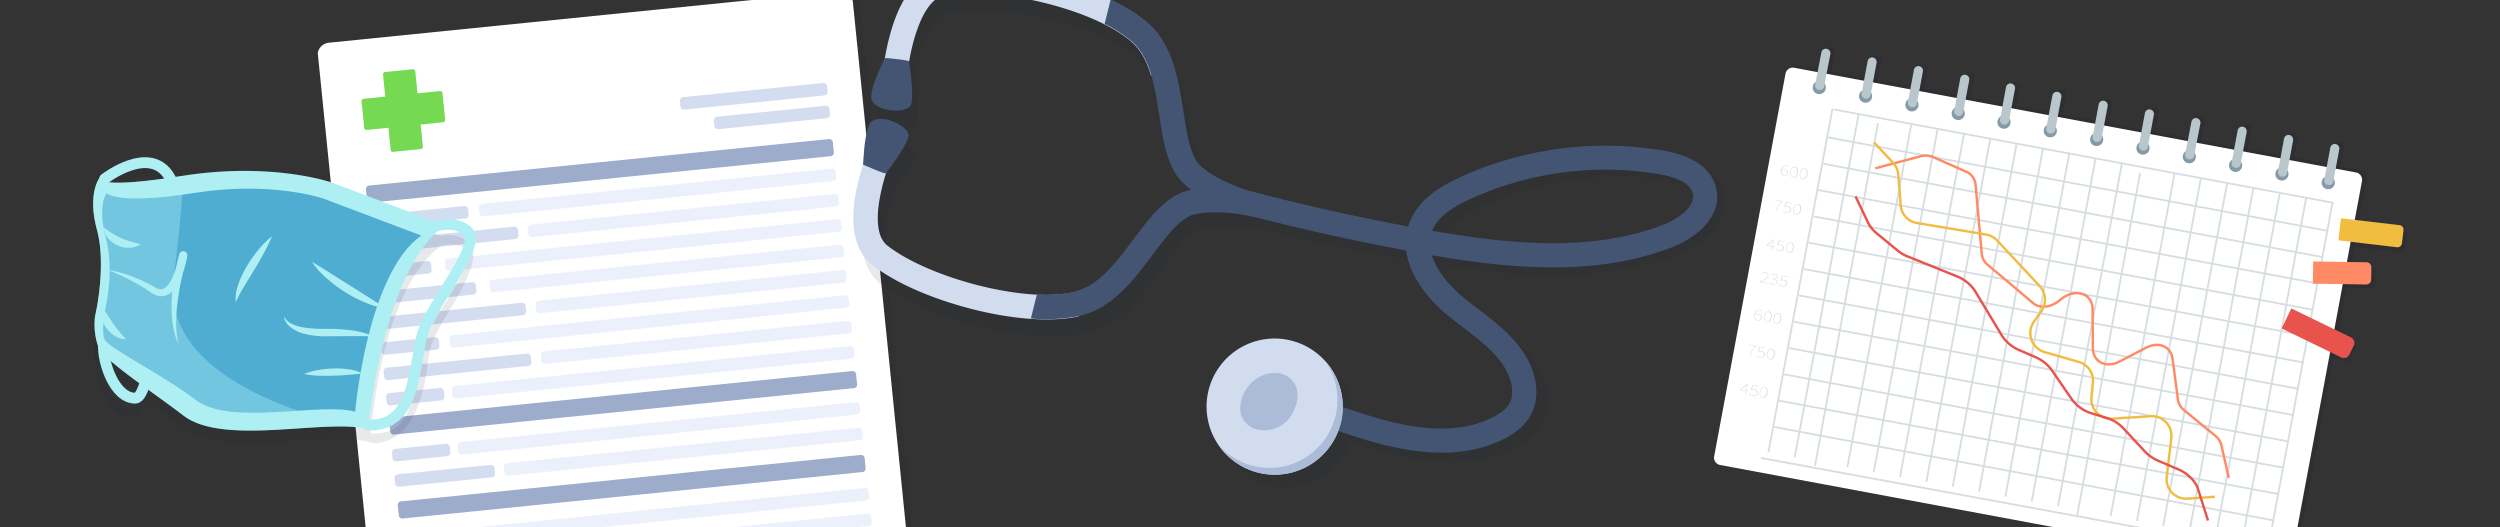 <svg xmlns="http://www.w3.org/2000/svg" xmlns:xlink="http://www.w3.org/1999/xlink" width="1024" height="216" viewBox="0 0 1024 216">
  <rect x="0" y="0" width="1024" height="216" fill="#333333" stroke="none"/>
  <defs>
    <clipPath id="clip-path">
      <path id="Rectangle_6344" data-name="Rectangle 6344" d="M32,0H992a32,32,0,0,1,32,32V216a0,0,0,0,1,0,0H0a0,0,0,0,1,0,0V32A32,32,0,0,1,32,0Z" transform="translate(238 2395)" fill="#e1f4fe"/>
    </clipPath>
    <clipPath id="clip-path-2">
      <rect id="Rectangle_6343" data-name="Rectangle 6343" width="947.694" height="327.823" fill="none"/>
    </clipPath>
    <clipPath id="clip-path-4">
      <rect id="Rectangle_6251" data-name="Rectangle 6251" width="248.266" height="315.358" transform="translate(94.429 12.465)" fill="none"/>
    </clipPath>
    <clipPath id="clip-path-5">
      <path id="Tracé_38365" data-name="Tracé 38365" d="M305.555,9.044l-149.3,15.2L96.49,30.322a5.147,5.147,0,0,0-4.568,5.634l14.506,142.515,14.5,142.509a5.146,5.146,0,0,0,5.637,4.6l104.519-10.638L335.6,304.3a5.146,5.146,0,0,0,4.6-5.637L319.43,94.585l-8.242-80.974a5.136,5.136,0,0,0-5.633-4.567" fill="none"/>
    </clipPath>
    <clipPath id="clip-path-6">
      <rect id="Rectangle_6254" data-name="Rectangle 6254" width="249.321" height="317.578" transform="translate(89.805 7.221)" fill="none"/>
    </clipPath>
    <clipPath id="clip-path-7">
      <rect id="Rectangle_6253" data-name="Rectangle 6253" width="220.401" height="296.785" transform="translate(89.805 29.539) rotate(-5.812)" fill="none"/>
    </clipPath>
    <clipPath id="clip-path-9">
      <rect id="Rectangle_6255" data-name="Rectangle 6255" width="353.651" height="205.106" transform="translate(314.744 7.33)" fill="none"/>
    </clipPath>
    <clipPath id="clip-path-10">
      <rect id="Rectangle_6256" data-name="Rectangle 6256" width="265.667" height="205.938" transform="translate(665.812 39.409)" fill="none"/>
    </clipPath>
    <clipPath id="clip-path-11">
      <rect id="Rectangle_6291" data-name="Rectangle 6291" width="6.189" height="16.878" transform="translate(783.03 45.998)" fill="none"/>
    </clipPath>
    <clipPath id="clip-path-12">
      <rect id="Rectangle_6292" data-name="Rectangle 6292" width="6.233" height="17.099" transform="translate(801.982 49.435)" fill="none"/>
    </clipPath>
    <clipPath id="clip-path-13">
      <rect id="Rectangle_6293" data-name="Rectangle 6293" width="6.192" height="16.888" transform="translate(820.977 53.078)" fill="none"/>
    </clipPath>
    <clipPath id="clip-path-14">
      <rect id="Rectangle_6294" data-name="Rectangle 6294" width="6.19" height="16.878" transform="translate(839.917 56.628)" fill="none"/>
    </clipPath>
    <clipPath id="clip-path-15">
      <rect id="Rectangle_6295" data-name="Rectangle 6295" width="6.283" height="16.893" transform="translate(858.879 60.195)" fill="none"/>
    </clipPath>
    <clipPath id="clip-path-16">
      <rect id="Rectangle_6296" data-name="Rectangle 6296" width="6.19" height="16.878" transform="translate(877.907 63.708)" fill="none"/>
    </clipPath>
    <clipPath id="clip-path-17">
      <rect id="Rectangle_6297" data-name="Rectangle 6297" width="6.203" height="17.122" transform="translate(896.892 67.101)" fill="none"/>
    </clipPath>
    <clipPath id="clip-path-18">
      <rect id="Rectangle_6298" data-name="Rectangle 6298" width="6.187" height="16.858" transform="translate(915.86 70.788)" fill="none"/>
    </clipPath>
    <clipPath id="clip-path-19">
      <rect id="Rectangle_6299" data-name="Rectangle 6299" width="6.283" height="16.933" transform="translate(707.314 31.776)" fill="none"/>
    </clipPath>
    <clipPath id="clip-path-20">
      <rect id="Rectangle_6300" data-name="Rectangle 6300" width="6.192" height="16.888" transform="translate(726.337 35.348)" fill="none"/>
    </clipPath>
    <clipPath id="clip-path-21">
      <rect id="Rectangle_6301" data-name="Rectangle 6301" width="6.19" height="16.878" transform="translate(745.307 38.898)" fill="none"/>
    </clipPath>
    <clipPath id="clip-path-22">
      <rect id="Rectangle_6302" data-name="Rectangle 6302" width="6.19" height="16.878" transform="translate(764.287 42.438)" fill="none"/>
    </clipPath>
    <clipPath id="clip-path-23">
      <rect id="Rectangle_6303" data-name="Rectangle 6303" width="23.97" height="9.442" transform="translate(910.718 121.651)" fill="none"/>
    </clipPath>
    <clipPath id="clip-path-24">
      <rect id="Rectangle_6304" data-name="Rectangle 6304" width="26.705" height="11.89" transform="translate(920.989 104.24)" fill="none"/>
    </clipPath>
    <clipPath id="clip-path-25">
      <rect id="Rectangle_6305" data-name="Rectangle 6305" width="29.922" height="20.3" transform="translate(897.09 140.893)" fill="none"/>
    </clipPath>
    <clipPath id="clip-path-26">
      <rect id="Rectangle_6340" data-name="Rectangle 6340" width="155.494" height="113.197" transform="translate(0.243 81.155)" fill="none"/>
    </clipPath>
    <clipPath id="clip-path-27">
      <rect id="Rectangle_6341" data-name="Rectangle 6341" width="112.709" height="104.281" transform="translate(0 84.901)" fill="none"/>
    </clipPath>
  </defs>
  <g id="Groupe_de_masques_5" data-name="Groupe de masques 5" transform="translate(-238 -2395)" clip-path="url(#clip-path)">
    <g id="Groupe_20494" data-name="Groupe 20494" transform="translate(276.153 2382.177)">
      <g id="Groupe_20493" data-name="Groupe 20493" clip-path="url(#clip-path-2)">
        <g id="Groupe_20426" data-name="Groupe 20426">
          <g id="Groupe_20425" data-name="Groupe 20425" clip-path="url(#clip-path-2)">
            <g id="Groupe_20424" data-name="Groupe 20424" opacity="0.1">
              <g id="Groupe_20423" data-name="Groupe 20423">
                <g id="Groupe_20422" data-name="Groupe 20422" clip-path="url(#clip-path-4)">
                  <path id="Tracé_38294" data-name="Tracé 38294" d="M338.263,306.993,128,327.8a4.916,4.916,0,0,1-5.376-4.407L94.452,38.67a4.917,4.917,0,0,1,4.408-5.376l210.262-20.8A4.917,4.917,0,0,1,314.5,16.9l28.173,284.72a4.916,4.916,0,0,1-4.408,5.376" fill="#131d35" fill-rule="evenodd"/>
                </g>
              </g>
            </g>
          </g>
        </g>
        <g id="Groupe_20433" data-name="Groupe 20433">
          <g id="Groupe_20432" data-name="Groupe 20432" clip-path="url(#clip-path-5)">
            <g id="Groupe_20431" data-name="Groupe 20431" opacity="0.1" style="mix-blend-mode: multiply;isolation: isolate">
              <g id="Groupe_20430" data-name="Groupe 20430">
                <g id="Groupe_20429" data-name="Groupe 20429" clip-path="url(#clip-path-6)">
                  <g id="Groupe_20428" data-name="Groupe 20428">
                    <g id="Groupe_20427" data-name="Groupe 20427" clip-path="url(#clip-path-7)">
                      <path id="Tracé_38295" data-name="Tracé 38295" d="M336.005,302.8,122.736,324.342a2.913,2.913,0,0,1-3.19-2.606L90.32,32.413a2.914,2.914,0,0,1,2.605-3.192L306.194,7.678a2.912,2.912,0,0,1,3.19,2.606l29.227,289.325a2.913,2.913,0,0,1-2.606,3.19" fill="#1e1358" fill-rule="evenodd"/>
                      <path id="Tracé_38296" data-name="Tracé 38296" d="M318.824,255.376l-188.76,19.067a1.457,1.457,0,0,1-1.6-1.3l-1.916-18.965a1.457,1.457,0,0,1,1.3-1.6l188.76-19.068a1.457,1.457,0,0,1,1.6,1.3l1.916,18.965a1.457,1.457,0,0,1-1.3,1.6" fill="#1e1358" fill-rule="evenodd"/>
                      <path id="Tracé_38297" data-name="Tracé 38297" d="M222.6,292.118l-89.792,9.151a1.458,1.458,0,0,1-1.6-1.3l-1.933-18.963a1.458,1.458,0,0,1,1.3-1.6l89.792-9.151a1.457,1.457,0,0,1,1.6,1.3l1.934,18.963a1.457,1.457,0,0,1-1.3,1.6" fill="#1e1358" fill-rule="evenodd"/>
                      <path id="Tracé_38298" data-name="Tracé 38298" d="M321.551,282.033,231,291.261a1.455,1.455,0,0,1-1.6-1.3L227.473,271a1.457,1.457,0,0,1,1.3-1.6l90.549-9.227a1.455,1.455,0,0,1,1.6,1.3l1.934,18.963a1.457,1.457,0,0,1-1.3,1.6" fill="#1e1358" fill-rule="evenodd"/>
                      <path id="Tracé_38299" data-name="Tracé 38299" d="M150.914,101.014l-38.025,3.841a1.457,1.457,0,0,1-1.6-1.3l-.221-2.209a1.456,1.456,0,0,1,1.3-1.6L150.4,95.907a1.458,1.458,0,0,1,1.6,1.3l.223,2.209a1.457,1.457,0,0,1-1.3,1.6" fill="#1e1358" fill-rule="evenodd"/>
                      <path id="Tracé_38300" data-name="Tracé 38300" d="M171.326,109.454l-57.387,5.8a1.456,1.456,0,0,1-1.6-1.3l-.223-2.209a1.455,1.455,0,0,1,1.3-1.6l57.388-5.8a1.458,1.458,0,0,1,1.6,1.3l.223,2.209a1.457,1.457,0,0,1-1.3,1.6" fill="#1e1358" fill-rule="evenodd"/>
                      <path id="Tracé_38301" data-name="Tracé 38301" d="M135.766,123.547l-20.778,2.1a1.456,1.456,0,0,1-1.6-1.3l-.223-2.209a1.456,1.456,0,0,1,1.3-1.6l20.778-2.1a1.458,1.458,0,0,1,1.595,1.3l.223,2.209a1.457,1.457,0,0,1-1.3,1.595" fill="#1e1358" fill-rule="evenodd"/>
                      <path id="Tracé_38302" data-name="Tracé 38302" d="M154.064,132.2l-38.025,3.841a1.457,1.457,0,0,1-1.6-1.3l-.221-2.209a1.456,1.456,0,0,1,1.3-1.6l38.027-3.841a1.458,1.458,0,0,1,1.6,1.3l.223,2.209a1.457,1.457,0,0,1-1.3,1.6" fill="#1e1358" fill-rule="evenodd"/>
                      <path id="Tracé_38303" data-name="Tracé 38303" d="M143.394,198.4l-20.778,2.1a1.454,1.454,0,0,1-1.595-1.3l-.223-2.209a1.455,1.455,0,0,1,1.3-1.6l20.778-2.1a1.458,1.458,0,0,1,1.6,1.3l.223,2.209a1.458,1.458,0,0,1-1.3,1.6" fill="#1e1358" fill-rule="evenodd"/>
                      <path id="Tracé_38304" data-name="Tracé 38304" d="M161.692,207.047l-38.025,3.841a1.457,1.457,0,0,1-1.6-1.3l-.221-2.209a1.456,1.456,0,0,1,1.3-1.6l38.027-3.841a1.458,1.458,0,0,1,1.6,1.3l.223,2.209a1.457,1.457,0,0,1-1.3,1.6" fill="#1e1358" fill-rule="evenodd"/>
                      <path id="Tracé_38305" data-name="Tracé 38305" d="M174.476,140.64l-57.387,5.8a1.458,1.458,0,0,1-1.6-1.3l-.222-2.209a1.455,1.455,0,0,1,1.3-1.6l57.388-5.8a1.458,1.458,0,0,1,1.6,1.3l.223,2.209a1.457,1.457,0,0,1-1.3,1.6" fill="#1e1358" fill-rule="evenodd"/>
                      <path id="Tracé_38306" data-name="Tracé 38306" d="M138.916,154.733l-20.778,2.1a1.456,1.456,0,0,1-1.6-1.3l-.223-2.209a1.456,1.456,0,0,1,1.3-1.6l20.778-2.1a1.458,1.458,0,0,1,1.6,1.3l.223,2.209a1.457,1.457,0,0,1-1.3,1.6" fill="#1e1358" fill-rule="evenodd"/>
                      <path id="Tracé_38307" data-name="Tracé 38307" d="M176.576,161.43l-57.387,5.8a1.456,1.456,0,0,1-1.6-1.3l-.223-2.209a1.455,1.455,0,0,1,1.3-1.6l57.388-5.8a1.458,1.458,0,0,1,1.6,1.3l.223,2.209a1.457,1.457,0,0,1-1.3,1.595" fill="#1e1358" fill-rule="evenodd"/>
                      <path id="Tracé_38308" data-name="Tracé 38308" d="M141.017,175.524l-20.778,2.1a1.456,1.456,0,0,1-1.6-1.3l-.223-2.209a1.456,1.456,0,0,1,1.3-1.595l20.778-2.1a1.458,1.458,0,0,1,1.6,1.3l.223,2.209a1.457,1.457,0,0,1-1.3,1.6" fill="#1e1358" fill-rule="evenodd"/>
                      <path id="Tracé_38309" data-name="Tracé 38309" d="M301.484,85.668,158.253,100.137a1.458,1.458,0,0,1-1.6-1.3l-.224-2.208a1.455,1.455,0,0,1,1.3-1.6L300.969,80.561a1.458,1.458,0,0,1,1.6,1.3l.223,2.209a1.457,1.457,0,0,1-1.3,1.6" fill="#1e1358" fill-rule="evenodd"/>
                      <path id="Tracé_38310" data-name="Tracé 38310" d="M302.555,96.079,178.289,108.632a1.458,1.458,0,0,1-1.6-1.3l-.222-2.209a1.456,1.456,0,0,1,1.3-1.6L302.04,90.972a1.458,1.458,0,0,1,1.6,1.3l.223,2.209a1.457,1.457,0,0,1-1.3,1.6" fill="#1e1358" fill-rule="evenodd"/>
                      <path id="Tracé_38311" data-name="Tracé 38311" d="M303.621,106.439,144.309,122.531a1.455,1.455,0,0,1-1.6-1.3l-.224-2.209a1.46,1.46,0,0,1,1.3-1.6l159.313-16.092a1.458,1.458,0,0,1,1.6,1.3l.223,2.209a1.457,1.457,0,0,1-1.3,1.6" fill="#1e1358" fill-rule="evenodd"/>
                      <path id="Tracé_38312" data-name="Tracé 38312" d="M304.692,116.848,162.558,131.205a1.456,1.456,0,0,1-1.6-1.3l-.223-2.208a1.459,1.459,0,0,1,1.3-1.6l142.136-14.357a1.458,1.458,0,0,1,1.6,1.3l.223,2.209a1.457,1.457,0,0,1-1.3,1.6" fill="#1e1358" fill-rule="evenodd"/>
                      <path id="Tracé_38313" data-name="Tracé 38313" d="M305.764,127.259,181.5,139.812a1.458,1.458,0,0,1-1.6-1.3l-.222-2.209a1.456,1.456,0,0,1,1.3-1.6l124.268-12.553a1.458,1.458,0,0,1,1.6,1.3l.223,2.209a1.457,1.457,0,0,1-1.3,1.6" fill="#1e1358" fill-rule="evenodd"/>
                      <path id="Tracé_38314" data-name="Tracé 38314" d="M306.825,137.546,146.142,153.921a1.455,1.455,0,0,1-1.6-1.3l-.225-2.208a1.458,1.458,0,0,1,1.3-1.6L306.3,132.44a1.457,1.457,0,0,1,1.6,1.3l.225,2.209a1.457,1.457,0,0,1-1.3,1.6" fill="#1e1358" fill-rule="evenodd"/>
                      <path id="Tracé_38315" data-name="Tracé 38315" d="M307.9,148.046,183.637,160.6a1.458,1.458,0,0,1-1.6-1.3l-.222-2.209a1.456,1.456,0,0,1,1.3-1.6l124.268-12.553a1.458,1.458,0,0,1,1.6,1.3l.223,2.209a1.457,1.457,0,0,1-1.3,1.6" fill="#1e1358" fill-rule="evenodd"/>
                      <path id="Tracé_38316" data-name="Tracé 38316" d="M308.969,158.4,147.2,174.746a1.455,1.455,0,0,1-1.6-1.3l-.224-2.208a1.458,1.458,0,0,1,1.3-1.6L308.454,153.3a1.458,1.458,0,0,1,1.6,1.3l.223,2.209a1.457,1.457,0,0,1-1.3,1.6" fill="#1e1358" fill-rule="evenodd"/>
                      <path id="Tracé_38317" data-name="Tracé 38317" d="M311.307,181.345,149.533,197.686a1.455,1.455,0,0,1-1.6-1.3l-.224-2.208a1.458,1.458,0,0,1,1.3-1.6l161.775-16.342a1.458,1.458,0,0,1,1.6,1.3l.223,2.209a1.457,1.457,0,0,1-1.3,1.6" fill="#1e1358" fill-rule="evenodd"/>
                      <path id="Tracé_38318" data-name="Tracé 38318" d="M312.456,191.818l-144.1,14.556a1.375,1.375,0,0,1-1.507-1.23l-.24-2.37a1.377,1.377,0,0,1,1.23-1.507l144.1-14.556a1.373,1.373,0,0,1,1.505,1.23l.24,2.37a1.375,1.375,0,0,1-1.23,1.507" fill="#1e1358" fill-rule="evenodd"/>
                      <path id="Tracé_38319" data-name="Tracé 38319" d="M146.979,233.569l-20.778,2.1a1.456,1.456,0,0,1-1.595-1.3l-.223-2.209a1.456,1.456,0,0,1,1.3-1.6l20.778-2.1a1.458,1.458,0,0,1,1.6,1.3l.223,2.209a1.457,1.457,0,0,1-1.3,1.6" fill="#1e1358" fill-rule="evenodd"/>
                      <path id="Tracé_38320" data-name="Tracé 38320" d="M165.277,242.222l-38.025,3.841a1.457,1.457,0,0,1-1.6-1.3l-.221-2.209a1.456,1.456,0,0,1,1.3-1.6l38.027-3.841a1.458,1.458,0,0,1,1.6,1.3l.223,2.209a1.457,1.457,0,0,1-1.3,1.6" fill="#1e1358" fill-rule="evenodd"/>
                      <path id="Tracé_38321" data-name="Tracé 38321" d="M314.892,216.52,153.118,232.861a1.455,1.455,0,0,1-1.6-1.3l-.224-2.208a1.458,1.458,0,0,1,1.3-1.6l161.775-16.342a1.458,1.458,0,0,1,1.595,1.3l.223,2.209a1.457,1.457,0,0,1-1.3,1.6" fill="#1e1358" fill-rule="evenodd"/>
                      <path id="Tracé_38322" data-name="Tracé 38322" d="M316.041,226.993l-144.1,14.556a1.375,1.375,0,0,1-1.507-1.23l-.24-2.37a1.377,1.377,0,0,1,1.23-1.507l144.1-14.556a1.373,1.373,0,0,1,1.505,1.23l.24,2.37a1.375,1.375,0,0,1-1.23,1.507" fill="#1e1358" fill-rule="evenodd"/>
                      <path id="Tracé_38323" data-name="Tracé 38323" d="M300.488,75.493,112.149,94.518a1.462,1.462,0,0,1-1.6-1.308l-.414-4.094a1.463,1.463,0,0,1,1.308-1.6L299.781,68.488a1.46,1.46,0,0,1,1.6,1.308l.414,4.1a1.462,1.462,0,0,1-1.308,1.6" fill="#1e1358" fill-rule="evenodd"/>
                      <path id="Tracé_38324" data-name="Tracé 38324" d="M297.955,50.609l-57.387,5.8a1.456,1.456,0,0,1-1.595-1.3l-.223-2.209a1.455,1.455,0,0,1,1.3-1.6l57.388-5.8a1.458,1.458,0,0,1,1.6,1.3l.223,2.209a1.457,1.457,0,0,1-1.3,1.6" fill="#1e1358" fill-rule="evenodd"/>
                      <path id="Tracé_38325" data-name="Tracé 38325" d="M298.9,59.949,254.446,64.44a1.457,1.457,0,0,1-1.6-1.3l-.224-2.209a1.455,1.455,0,0,1,1.3-1.6l44.454-4.491a1.458,1.458,0,0,1,1.6,1.3l.223,2.209a1.457,1.457,0,0,1-1.3,1.6" fill="#1e1358" fill-rule="evenodd"/>
                      <path id="Tracé_38326" data-name="Tracé 38326" d="M310.007,170.5,121.691,189.522a1.454,1.454,0,0,1-1.6-1.3l-.416-4.107a1.459,1.459,0,0,1,1.3-1.6L309.3,163.495a1.457,1.457,0,0,1,1.6,1.3l.415,4.107a1.459,1.459,0,0,1-1.3,1.6" fill="#1e1358" fill-rule="evenodd"/>
                      <path id="Tracé_38327" data-name="Tracé 38327" d="M313.509,204.872,125.193,223.894a1.455,1.455,0,0,1-1.6-1.3l-.416-4.107a1.459,1.459,0,0,1,1.3-1.595L312.8,197.867a1.456,1.456,0,0,1,1.6,1.3l.415,4.107a1.457,1.457,0,0,1-1.3,1.6" fill="#1e1358" fill-rule="evenodd"/>
                      <path id="Tracé_38328" data-name="Tracé 38328" d="M120.258,72.9l-3.117-30.853a.923.923,0,0,1,.825-1.011l11.377-1.149a.921.921,0,0,1,1.01.825l3.117,30.854a.923.923,0,0,1-.826,1.01l-11.375,1.149a.923.923,0,0,1-1.011-.825" fill="#1e1358"/>
                      <path id="Tracé_38329" data-name="Tracé 38329" d="M109.161,51.987l31.314-3.164a.921.921,0,0,1,1.009.826l1.106,10.93a.923.923,0,0,1-.826,1.01l-31.313,3.163a.921.921,0,0,1-1.01-.825L108.337,53a.922.922,0,0,1,.824-1.011" fill="#1e1358"/>
                    </g>
                  </g>
                </g>
              </g>
            </g>
            <path id="Tracé_38330" data-name="Tracé 38330" d="M337.6,304.1,124.332,325.643a2.913,2.913,0,0,1-3.19-2.606L91.916,33.714a2.913,2.913,0,0,1,2.605-3.192L307.79,8.979a2.912,2.912,0,0,1,3.19,2.606L340.207,300.91a2.913,2.913,0,0,1-2.606,3.19" fill="#fff" fill-rule="evenodd"/>
            <path id="Tracé_38331" data-name="Tracé 38331" d="M320.421,256.678l-188.76,19.067a1.457,1.457,0,0,1-1.6-1.3l-1.916-18.965a1.457,1.457,0,0,1,1.3-1.6l188.76-19.068a1.458,1.458,0,0,1,1.6,1.3l1.915,18.965a1.457,1.457,0,0,1-1.3,1.6" fill="#ebf0fa" fill-rule="evenodd"/>
            <path id="Tracé_38332" data-name="Tracé 38332" d="M224.2,293.419,134.4,302.57a1.458,1.458,0,0,1-1.6-1.3l-1.933-18.963a1.459,1.459,0,0,1,1.3-1.6l89.792-9.151a1.46,1.46,0,0,1,1.6,1.3l1.933,18.963a1.457,1.457,0,0,1-1.3,1.6" fill="#ebf0fa" fill-rule="evenodd"/>
            <path id="Tracé_38333" data-name="Tracé 38333" d="M323.147,283.335,232.6,292.563a1.455,1.455,0,0,1-1.6-1.3L229.069,272.3a1.457,1.457,0,0,1,1.3-1.6l90.549-9.228a1.457,1.457,0,0,1,1.6,1.3l1.934,18.963a1.457,1.457,0,0,1-1.3,1.6" fill="#ebf0fa" fill-rule="evenodd"/>
            <path id="Tracé_38334" data-name="Tracé 38334" d="M152.51,102.316l-38.025,3.841a1.457,1.457,0,0,1-1.6-1.3l-.221-2.209a1.456,1.456,0,0,1,1.3-1.595l38.027-3.841a1.458,1.458,0,0,1,1.6,1.3l.223,2.209a1.457,1.457,0,0,1-1.3,1.6" fill="#d4ddef" fill-rule="evenodd"/>
            <path id="Tracé_38335" data-name="Tracé 38335" d="M172.922,110.755l-57.387,5.8a1.456,1.456,0,0,1-1.6-1.3l-.223-2.209a1.455,1.455,0,0,1,1.3-1.6l57.388-5.8a1.458,1.458,0,0,1,1.6,1.3l.223,2.209a1.457,1.457,0,0,1-1.3,1.595" fill="#d4ddef" fill-rule="evenodd"/>
            <path id="Tracé_38336" data-name="Tracé 38336" d="M137.363,124.849l-20.778,2.1a1.456,1.456,0,0,1-1.6-1.3l-.223-2.209a1.456,1.456,0,0,1,1.3-1.595l20.778-2.1a1.458,1.458,0,0,1,1.595,1.3l.223,2.209a1.457,1.457,0,0,1-1.3,1.6" fill="#d4ddef" fill-rule="evenodd"/>
            <path id="Tracé_38337" data-name="Tracé 38337" d="M155.661,133.5l-38.025,3.841a1.457,1.457,0,0,1-1.6-1.3l-.221-2.209a1.456,1.456,0,0,1,1.3-1.6l38.027-3.841a1.458,1.458,0,0,1,1.6,1.3l.223,2.209a1.457,1.457,0,0,1-1.3,1.6" fill="#d4ddef" fill-rule="evenodd"/>
            <path id="Tracé_38338" data-name="Tracé 38338" d="M144.991,199.7l-20.778,2.1a1.456,1.456,0,0,1-1.6-1.3l-.223-2.209a1.456,1.456,0,0,1,1.3-1.6l20.778-2.1a1.458,1.458,0,0,1,1.6,1.3l.223,2.209a1.457,1.457,0,0,1-1.3,1.6" fill="#d4ddef" fill-rule="evenodd"/>
            <path id="Tracé_38339" data-name="Tracé 38339" d="M163.289,208.349l-38.025,3.841a1.457,1.457,0,0,1-1.6-1.3l-.221-2.209a1.456,1.456,0,0,1,1.3-1.6l38.027-3.841a1.458,1.458,0,0,1,1.6,1.3l.223,2.209a1.457,1.457,0,0,1-1.3,1.6" fill="#d4ddef" fill-rule="evenodd"/>
            <path id="Tracé_38340" data-name="Tracé 38340" d="M176.072,141.941l-57.387,5.8a1.458,1.458,0,0,1-1.6-1.3l-.222-2.209a1.455,1.455,0,0,1,1.3-1.6l57.388-5.8a1.458,1.458,0,0,1,1.595,1.3l.223,2.209a1.457,1.457,0,0,1-1.3,1.6" fill="#d4ddef" fill-rule="evenodd"/>
            <path id="Tracé_38341" data-name="Tracé 38341" d="M140.513,156.035l-20.778,2.1a1.456,1.456,0,0,1-1.6-1.3l-.223-2.209a1.456,1.456,0,0,1,1.3-1.6l20.778-2.1a1.458,1.458,0,0,1,1.6,1.3l.223,2.209a1.457,1.457,0,0,1-1.3,1.6" fill="#d4ddef" fill-rule="evenodd"/>
            <path id="Tracé_38342" data-name="Tracé 38342" d="M178.172,162.732l-57.387,5.8a1.456,1.456,0,0,1-1.6-1.3l-.223-2.209a1.455,1.455,0,0,1,1.3-1.6l57.388-5.8a1.458,1.458,0,0,1,1.6,1.3l.223,2.209a1.457,1.457,0,0,1-1.3,1.6" fill="#d4ddef" fill-rule="evenodd"/>
            <path id="Tracé_38343" data-name="Tracé 38343" d="M142.613,176.825l-20.778,2.1a1.456,1.456,0,0,1-1.6-1.3l-.223-2.209a1.456,1.456,0,0,1,1.3-1.6l20.778-2.1a1.458,1.458,0,0,1,1.595,1.3l.223,2.209a1.457,1.457,0,0,1-1.3,1.6" fill="#d4ddef" fill-rule="evenodd"/>
            <path id="Tracé_38344" data-name="Tracé 38344" d="M303.08,86.97,159.849,101.439a1.458,1.458,0,0,1-1.6-1.3l-.224-2.208a1.455,1.455,0,0,1,1.3-1.6L302.565,81.863a1.458,1.458,0,0,1,1.6,1.3l.223,2.209a1.457,1.457,0,0,1-1.3,1.6" fill="#ebf0fa" fill-rule="evenodd"/>
            <path id="Tracé_38345" data-name="Tracé 38345" d="M304.152,97.381,179.886,109.934a1.458,1.458,0,0,1-1.6-1.3l-.222-2.209a1.456,1.456,0,0,1,1.3-1.595L303.637,92.274a1.458,1.458,0,0,1,1.6,1.3l.223,2.209a1.457,1.457,0,0,1-1.3,1.595" fill="#ebf0fa" fill-rule="evenodd"/>
            <path id="Tracé_38346" data-name="Tracé 38346" d="M305.218,107.74,145.906,123.832a1.455,1.455,0,0,1-1.6-1.3l-.223-2.209a1.458,1.458,0,0,1,1.3-1.6L304.7,102.633a1.458,1.458,0,0,1,1.6,1.3l.223,2.209a1.457,1.457,0,0,1-1.3,1.6" fill="#ebf0fa" fill-rule="evenodd"/>
            <path id="Tracé_38347" data-name="Tracé 38347" d="M306.289,118.15,164.155,132.507a1.456,1.456,0,0,1-1.6-1.3L162.335,129a1.459,1.459,0,0,1,1.3-1.6l142.136-14.357a1.458,1.458,0,0,1,1.6,1.3l.223,2.209a1.457,1.457,0,0,1-1.3,1.6" fill="#ebf0fa" fill-rule="evenodd"/>
            <path id="Tracé_38348" data-name="Tracé 38348" d="M307.36,128.561,183.094,141.114a1.458,1.458,0,0,1-1.6-1.3l-.222-2.209a1.456,1.456,0,0,1,1.3-1.6l124.268-12.553a1.458,1.458,0,0,1,1.6,1.3l.223,2.209a1.457,1.457,0,0,1-1.3,1.6" fill="#ebf0fa" fill-rule="evenodd"/>
            <path id="Tracé_38349" data-name="Tracé 38349" d="M308.421,138.847,147.738,155.222a1.455,1.455,0,0,1-1.6-1.3l-.225-2.208a1.458,1.458,0,0,1,1.3-1.6L307.9,133.741a1.457,1.457,0,0,1,1.6,1.3l.225,2.209a1.457,1.457,0,0,1-1.3,1.6" fill="#ebf0fa" fill-rule="evenodd"/>
            <path id="Tracé_38350" data-name="Tracé 38350" d="M309.5,149.347,185.234,161.9a1.458,1.458,0,0,1-1.6-1.3l-.222-2.209a1.456,1.456,0,0,1,1.3-1.6L308.984,144.24a1.458,1.458,0,0,1,1.6,1.3l.224,2.209a1.458,1.458,0,0,1-1.3,1.6" fill="#ebf0fa" fill-rule="evenodd"/>
            <path id="Tracé_38351" data-name="Tracé 38351" d="M310.566,159.707,148.792,176.048a1.455,1.455,0,0,1-1.6-1.3l-.224-2.208a1.458,1.458,0,0,1,1.3-1.6L310.051,154.6a1.458,1.458,0,0,1,1.6,1.3l.223,2.209a1.457,1.457,0,0,1-1.3,1.6" fill="#ebf0fa" fill-rule="evenodd"/>
            <path id="Tracé_38352" data-name="Tracé 38352" d="M312.9,182.647,151.13,198.988a1.455,1.455,0,0,1-1.6-1.3l-.224-2.208a1.458,1.458,0,0,1,1.3-1.6L312.389,177.54a1.459,1.459,0,0,1,1.6,1.3l.223,2.209a1.457,1.457,0,0,1-1.3,1.6" fill="#ebf0fa" fill-rule="evenodd"/>
            <path id="Tracé_38353" data-name="Tracé 38353" d="M314.052,193.12l-144.1,14.556a1.375,1.375,0,0,1-1.507-1.23l-.24-2.37a1.377,1.377,0,0,1,1.23-1.507l144.1-14.556a1.373,1.373,0,0,1,1.505,1.23l.241,2.37a1.376,1.376,0,0,1-1.231,1.507" fill="#ebf0fa" fill-rule="evenodd"/>
            <path id="Tracé_38354" data-name="Tracé 38354" d="M148.575,234.871l-20.778,2.1a1.456,1.456,0,0,1-1.595-1.3l-.223-2.209a1.456,1.456,0,0,1,1.3-1.595l20.778-2.1a1.458,1.458,0,0,1,1.6,1.3l.223,2.209a1.457,1.457,0,0,1-1.3,1.6" fill="#d4ddef" fill-rule="evenodd"/>
            <path id="Tracé_38355" data-name="Tracé 38355" d="M166.874,243.524l-38.025,3.841a1.457,1.457,0,0,1-1.6-1.3l-.221-2.209a1.456,1.456,0,0,1,1.3-1.6l38.027-3.841a1.458,1.458,0,0,1,1.6,1.3l.222,2.209a1.456,1.456,0,0,1-1.3,1.6" fill="#d4ddef" fill-rule="evenodd"/>
            <path id="Tracé_38356" data-name="Tracé 38356" d="M316.488,217.822,154.714,234.163a1.455,1.455,0,0,1-1.6-1.3l-.224-2.208a1.458,1.458,0,0,1,1.3-1.595l161.775-16.342a1.458,1.458,0,0,1,1.6,1.3l.223,2.209a1.457,1.457,0,0,1-1.3,1.6" fill="#ebf0fa" fill-rule="evenodd"/>
            <path id="Tracé_38357" data-name="Tracé 38357" d="M317.637,228.295l-144.1,14.556a1.375,1.375,0,0,1-1.507-1.23l-.24-2.37a1.377,1.377,0,0,1,1.23-1.507l144.1-14.556a1.373,1.373,0,0,1,1.505,1.23l.24,2.37a1.375,1.375,0,0,1-1.23,1.507" fill="#ebf0fa" fill-rule="evenodd"/>
            <path id="Tracé_38358" data-name="Tracé 38358" d="M302.085,76.795,113.746,95.82a1.462,1.462,0,0,1-1.6-1.308l-.414-4.094a1.463,1.463,0,0,1,1.308-1.6L301.378,69.79a1.46,1.46,0,0,1,1.6,1.308l.414,4.1a1.462,1.462,0,0,1-1.308,1.6" fill="#9daccb" fill-rule="evenodd"/>
            <path id="Tracé_38359" data-name="Tracé 38359" d="M299.552,51.911l-57.387,5.8a1.456,1.456,0,0,1-1.595-1.3l-.223-2.209a1.455,1.455,0,0,1,1.3-1.595l57.388-5.8a1.458,1.458,0,0,1,1.6,1.3l.223,2.209a1.457,1.457,0,0,1-1.3,1.595" fill="#d4ddef" fill-rule="evenodd"/>
            <path id="Tracé_38360" data-name="Tracé 38360" d="M300.495,61.251l-44.453,4.491a1.457,1.457,0,0,1-1.595-1.3l-.224-2.209a1.455,1.455,0,0,1,1.3-1.6l44.454-4.491a1.458,1.458,0,0,1,1.6,1.3l.223,2.209a1.457,1.457,0,0,1-1.3,1.6" fill="#d4ddef" fill-rule="evenodd"/>
            <path id="Tracé_38361" data-name="Tracé 38361" d="M311.6,171.8,123.287,190.824a1.455,1.455,0,0,1-1.6-1.3l-.416-4.107a1.459,1.459,0,0,1,1.3-1.6L310.9,164.8a1.456,1.456,0,0,1,1.6,1.3l.415,4.107a1.457,1.457,0,0,1-1.3,1.6" fill="#9daccb" fill-rule="evenodd"/>
            <path id="Tracé_38362" data-name="Tracé 38362" d="M315.106,206.174,126.79,225.2a1.455,1.455,0,0,1-1.6-1.3l-.416-4.107a1.459,1.459,0,0,1,1.3-1.6L314.4,199.169a1.456,1.456,0,0,1,1.6,1.3l.415,4.107a1.457,1.457,0,0,1-1.3,1.6" fill="#9daccb" fill-rule="evenodd"/>
            <path id="Tracé_38363" data-name="Tracé 38363" d="M121.854,74.2l-3.116-30.853a.923.923,0,0,1,.825-1.011l11.376-1.149a.921.921,0,0,1,1.01.825l3.117,30.854a.923.923,0,0,1-.826,1.01l-11.374,1.149a.924.924,0,0,1-1.012-.825" fill="#75da52"/>
            <path id="Tracé_38364" data-name="Tracé 38364" d="M110.758,53.288l31.314-3.164a.922.922,0,0,1,1.009.826l1.105,10.93a.922.922,0,0,1-.825,1.01l-31.314,3.163a.92.92,0,0,1-1.009-.825L109.933,54.3a.923.923,0,0,1,.825-1.011" fill="#75da52"/>
          </g>
        </g>
        <g id="Groupe_20492" data-name="Groupe 20492">
          <g id="Groupe_20491" data-name="Groupe 20491" clip-path="url(#clip-path-2)">
            <g id="Groupe_20436" data-name="Groupe 20436" opacity="0.1">
              <g id="Groupe_20435" data-name="Groupe 20435">
                <g id="Groupe_20434" data-name="Groupe 20434" clip-path="url(#clip-path-9)">
                  <path id="Tracé_38366" data-name="Tracé 38366" d="M667.927,91.945c-1.357-5.517-6.231-12.6-21.726-15.023A142.934,142.934,0,0,0,562.7,89.382c-6.932,3.362-16.566,8.961-20.115,18.774-.2.544-.371,1.087-.532,1.64-18.918-3.215-37.889-6.993-56.538-11.344-2.764-.686-5.99-1.475-9.47-2.306-6.365-1.969-13.639-4.962-18.995-9.3-4.606-3.73-6.175-12.834-7.834-22.487-2.224-12.813-4.709-27.352-15.4-36.227a68.02,68.02,0,0,0-15.241-9.1l-.045.193A132.169,132.169,0,0,0,392.94,10.9C376.2,7.156,360.1,6.337,348.752,8.536c-8.871,1.745-15.443,9.7-19.53,23.654a97.572,97.572,0,0,0-2.669,12.329h-.006c-.073.4-5.178,10.472-5.336,15.755-.2,6.465,14.95,7.3,16.35,3.276s-1.078-17.594-1.078-17.594.225-.093.015-.24c1.561-10.1,5.733-25.681,14.185-27.362,9.868-1.943,24.845-1.075,40.047,2.3,15.764,3.535,29.083,9.123,36.574,15.363,4.16,3.448,6.688,8.465,8.448,14.145l.072-.253a128.4,128.4,0,0,1,3.506,16.163c2.014,11.656,3.873,22.476,11.4,28.575.72.588,1.47,1.145,2.23,1.682l-.578.13c-9.444,2.165-15.938,11.14-22.813,20.641s-14.1,19.479-24,21.873a57.36,57.36,0,0,1-15.08,1.263l-.031.133a126.232,126.232,0,0,1-24.572-3.524c-15.146-3.636-28.979-9.435-37-15.526-6.584-5-3.975-19.754-1.069-29.55.2-.042.08-.192.063-.213l.005-.015c.183-.243,8.327-11.034,8.877-15.217.556-4.23-13.352-10.288-16.08-4.429-2.237,4.789-2.2,16.08-2.323,16.463l.022.009a98.546,98.546,0,0,0-2.7,11.079c-2.47,14.325-.064,24.365,7.133,29.88,9.2,6.99,24.046,13.292,40.728,17.291l1.185.28c16.68,3.869,32.276,4.627,42.983,2.07l.03-.108c.063-.013.125-.023.187-.036,13.506-3.237,22.148-15.209,29.775-25.754,5.733-7.921,11.153-15.417,16.921-16.738,6.086-1.387,13.113-1.089,19.288-.247,3.166.582,5.857,1.1,8.116,1.55l-.007.029c19.564,4.659,39.517,8.641,59.388,11.964a31.436,31.436,0,0,0,3.8,10.766c4.13,7.379,10.339,13.021,14.81,16.464,1.693,1.3,3.456,2.59,5.158,3.84,8.825,6.517,17.173,12.642,19.931,21.655,1.082,3.512.951,6.9-.358,9.278-.967,1.867-2.938,3.592-5.909,5.264-11.746,6.616-27.329,7.179-47.667,1.7-4.784-1.287-9.661-2.812-14.377-4.29l-.218-.068a27.861,27.861,0,0,0-7.379-18.572c.022.031.042.064.064.1a27.856,27.856,0,1,0,5.652,28.285c4.472,1.4,9.035,2.82,13.693,4.065q2.493.666,4.9,1.225c20.637,4.81,37.077,3.533,50.163-3.687,4.634-2.661,7.822-5.647,9.761-9.172,2.617-4.766,3.023-10.774,1.145-16.912-3.722-12.127-14.248-19.835-23.529-26.674-1.733-1.279-3.374-2.481-4.986-3.723-6.1-4.724-11.926-11.143-14.112-17.756,32.712,5.019,66.951,7.512,97.741-4.768,10.211-4.078,21.107-12.98,18.232-24.7m-21.843,15.494c-29.112,11.61-62.364,8.9-94.155,3.945,1.824-4.923,6.493-9.005,15.1-13.156a133.006,133.006,0,0,1,77.7-11.609c.873.135,1.916.327,3.011.588,4.4,1.043,9.655,3.052,10.654,7.015,1.271,5.209-5.487,10.5-12.311,13.217" fill="#131d35"/>
                </g>
              </g>
            </g>
            <path id="Tracé_38367" data-name="Tracé 38367" d="M401.585,132.563c-9.51,2.13-23.93,1-39.56-3-15.08-3.9-28.81-9.94-36.72-16.17-8.35-6.58-1.23-29,1.92-36.36a5.03,5.03,0,0,0-9.23-4,98.517,98.517,0,0,0-5.51,18.26c-2.72,14.28-.49,24.36,6.61,30,9.08,7.15,23.81,13.71,40.42,18l1.18.3c16.61,4.16,32.19,5.19,42.94,2.82l3.64-12a21.311,21.311,0,0,1-5.69,2.15" fill="#d2dcef"/>
            <path id="Tracé_38368" data-name="Tracé 38368" d="M431.765,22.243c-8.54-7.36-23.3-14-40.49-18.13-16.67-4.04-32.76-5.14-44.14-3.14-8.9,1.59-15.61,9.43-19.94,23.31a97.589,97.589,0,0,0-3.75,18.69,5.018,5.018,0,0,0,10,.85c.68-8,5-31.11,15.45-33,9.9-1.77,24.86-.64,40,3,15.7,3.81,28.92,9.63,36.3,16,4.1,3.52,6.54,8.58,8.2,14.29l4.47-14.73a31.693,31.693,0,0,0-6.1-7.14" fill="#d2dcef"/>
            <path id="Tracé_38369" data-name="Tracé 38369" d="M664.8,89.943c-1.26-5.54-6.01-12.71-21.46-15.4a142.936,142.936,0,0,0-83.71,11c-6.99,3.24-16.72,8.67-20.44,18.42-.21.54-.39,1.08-.56,1.63-18.859-3.545-37.761-7.654-56.331-12.33-2.752-.734-5.964-1.579-9.429-2.47-6.33-2.08-13.55-5.2-18.83-9.63-4.54-3.81-5.95-12.94-7.44-22.62-2-12.85-4.23-27.43-14.76-36.49a68,68,0,0,0-15.08-9.37l-2.46,9.93a54.839,54.839,0,0,1,11,7.06c7.72,6.64,9.58,18.72,11.39,30.41s3.48,22.54,10.9,28.77c.71.6,1.45,1.17,2.2,1.72l-.58.12c-9.48,2-16.13,10.86-23.17,20.24s-14.44,19.23-24.38,21.45a57.393,57.393,0,0,1-15.1,1l-2.47,9.89a70.339,70.339,0,0,0,19.76-1c13.56-3,22.41-14.82,30.22-25.23,5.87-7.82,11.42-15.22,17.21-16.44,6.11-1.28,13.13-.86,19.29.09,3.155.637,5.837,1.2,8.087,1.691l-.007.029c19.48,5,39.36,9.33,59.17,13a31.432,31.432,0,0,0,3.61,10.83c4,7.45,10.11,13.2,14.52,16.72,1.67,1.33,3.41,2.65,5.09,3.93,8.71,6.67,16.95,12.94,19.55,22,1.02,3.53.83,6.91-.52,9.27-1,1.85-3,3.54-6,5.16-11.86,6.41-27.45,6.7-47.69.87-4.76-1.37-9.61-2.98-14.3-4.54-12.04-4-24.49-8.13-37.61-9.06l-.69,9.84c11.88.84,23.2,4.58,35.2,8.58,4.78,1.58,9.67,3.22,14.67,4.65q2.479.71,4.88,1.31c20.55,5.17,37.01,4.18,50.22-2.81,4.68-2.58,7.92-5.51,9.92-9,2.7-4.72,3.21-10.72,1.44-16.89-3.51-12.19-13.9-20.08-23.06-27.08-1.71-1.31-3.33-2.54-4.92-3.81-6.02-4.83-11.73-11.35-13.8-18,32.62,5.59,66.81,8.68,97.81-3.06,10.28-3.9,21.33-12.61,18.66-24.38m-22.11,15.11c-29.31,11.1-62.51,7.81-94.21,2.3,1.91-4.89,6.65-8.89,15.33-12.89a133,133,0,0,1,77.89-10.25c.87.15,1.91.36,3,.64,4.38,1.12,9.6,3.22,10.53,7.2,1.18,5.23-5.67,10.4-12.54,13" fill="#445473"/>
            <path id="Tracé_38370" data-name="Tracé 38370" d="M457.08,171.88a27.87,27.87,0,1,1,19.373,34.325A27.872,27.872,0,0,1,457.08,171.88" fill="#d2dcef"/>
            <path id="Tracé_38371" data-name="Tracé 38371" d="M504.815,160.883a27.87,27.87,0,0,1-43.83,34.25,27.87,27.87,0,1,0,43.83-34.25" fill="#acbbd7"/>
            <path id="Tracé_38372" data-name="Tracé 38372" d="M490.171,183.827c-3.578,5.295-12,6.776-16.518,3.529-5.294-3.577-4.565-10.376-.988-15.67s11.506-8.1,16.8-4.518c8.33,6.353.706,16.659.706,16.659" fill="#acbbd7"/>
            <path id="Tracé_38373" data-name="Tracé 38373" d="M315.355,80.253c.13-.38.29-11.67,2.61-16.42,2.83-5.81,16.63.49,16,4.71s-9.15,15.07-9.15,15.07.77.91-3.71-.93-5.75-2.43-5.75-2.43" fill="#445473"/>
            <path id="Tracé_38374" data-name="Tracé 38374" d="M324.3,36.563c-.08.4-5.36,10.38-5.61,15.66-.31,6.46,14.82,7.56,16.29,3.56s-.77-17.61-.77-17.61,1.11-.42-3.7-1-6.21-.61-6.21-.61" fill="#445473"/>
            <g id="Groupe_20439" data-name="Groupe 20439" opacity="0.1">
              <g id="Groupe_20438" data-name="Groupe 20438">
                <g id="Groupe_20437" data-name="Groupe 20437" clip-path="url(#clip-path-10)">
                  <path id="Tracé_38375" data-name="Tracé 38375" d="M665.853,199.393,695.317,41.345a2.369,2.369,0,0,1,2.763-1.9L929.544,82.6a2.369,2.369,0,0,1,1.9,2.763L901.975,243.411a2.369,2.369,0,0,1-2.763,1.9l-231.464-43.15a2.369,2.369,0,0,1-1.895-2.763" fill="#0b0c37"/>
                </g>
              </g>
            </g>
            <path id="Tracé_38376" data-name="Tracé 38376" d="M782.028,61.439a2.691,2.691,0,1,1,2.162,3.078,2.659,2.659,0,0,1-2.162-3.078" fill="#0b0c37"/>
            <path id="Tracé_38377" data-name="Tracé 38377" d="M801.006,64.969a2.691,2.691,0,1,1,2.162,3.078,2.659,2.659,0,0,1-2.162-3.078" fill="#0b0c37"/>
            <path id="Tracé_38378" data-name="Tracé 38378" d="M819.983,68.519a2.691,2.691,0,1,1,2.162,3.078,2.659,2.659,0,0,1-2.162-3.078" fill="#0b0c37"/>
            <path id="Tracé_38379" data-name="Tracé 38379" d="M838.951,72.049a2.691,2.691,0,1,1,2.162,3.079,2.66,2.66,0,0,1-2.162-3.079" fill="#0b0c37"/>
            <path id="Tracé_38380" data-name="Tracé 38380" d="M857.93,75.59a2.691,2.691,0,1,1,2.162,3.078,2.659,2.659,0,0,1-2.162-3.078" fill="#0b0c37"/>
            <path id="Tracé_38381" data-name="Tracé 38381" d="M876.9,79.128a2.691,2.691,0,1,1,2.162,3.078,2.659,2.659,0,0,1-2.162-3.078" fill="#0b0c37"/>
            <path id="Tracé_38382" data-name="Tracé 38382" d="M895.875,82.658a2.691,2.691,0,1,1,2.162,3.078,2.659,2.659,0,0,1-2.162-3.078" fill="#0b0c37"/>
            <path id="Tracé_38383" data-name="Tracé 38383" d="M914.851,86.208a2.691,2.691,0,1,1,2.162,3.078,2.659,2.659,0,0,1-2.162-3.078" fill="#0b0c37"/>
            <rect id="Rectangle_6257" data-name="Rectangle 6257" width="143.15" height="0.74" transform="translate(687.822 197.051) rotate(-79.44)" fill="#0b0c37"/>
            <rect id="Rectangle_6258" data-name="Rectangle 6258" width="143.15" height="0.74" transform="translate(698.605 199.052) rotate(-79.44)" fill="#0b0c37"/>
            <rect id="Rectangle_6259" data-name="Rectangle 6259" width="142.634" height="0.737" transform="matrix(0.181, -0.984, 0.984, 0.181, 706.891, 202.569)" fill="#0b0c37"/>
            <rect id="Rectangle_6260" data-name="Rectangle 6260" width="143.15" height="0.74" transform="translate(720.168 203.084) rotate(-79.44)" fill="#0b0c37"/>
            <rect id="Rectangle_6261" data-name="Rectangle 6261" width="143.15" height="0.74" transform="translate(730.952 205.085) rotate(-79.44)" fill="#0b0c37"/>
            <rect id="Rectangle_6262" data-name="Rectangle 6262" width="143.15" height="0.74" transform="translate(741.733 207.096) rotate(-79.44)" fill="#0b0c37"/>
            <rect id="Rectangle_6263" data-name="Rectangle 6263" width="143.15" height="0.74" transform="translate(752.515 209.119) rotate(-79.44)" fill="#0b0c37"/>
            <rect id="Rectangle_6264" data-name="Rectangle 6264" width="143.15" height="0.74" transform="translate(763.296 211.13) rotate(-79.44)" fill="#0b0c37"/>
            <rect id="Rectangle_6265" data-name="Rectangle 6265" width="143.15" height="0.74" transform="translate(774.079 213.131) rotate(-79.44)" fill="#0b0c37"/>
            <rect id="Rectangle_6266" data-name="Rectangle 6266" width="143.15" height="0.74" transform="translate(784.861 215.142) rotate(-79.44)" fill="#0b0c37"/>
            <rect id="Rectangle_6267" data-name="Rectangle 6267" width="143.15" height="0.74" transform="translate(795.643 217.163) rotate(-79.44)" fill="#0b0c37"/>
            <rect id="Rectangle_6268" data-name="Rectangle 6268" width="143.15" height="0.74" transform="matrix(0.183, -0.983, 0.983, 0.183, 806.426, 219.164)" fill="#0b0c37"/>
            <rect id="Rectangle_6269" data-name="Rectangle 6269" width="142.634" height="0.737" transform="translate(814.298 222.935) rotate(-79.592)" fill="#0b0c37"/>
            <rect id="Rectangle_6270" data-name="Rectangle 6270" width="143.15" height="0.74" transform="translate(827.989 223.186) rotate(-79.44)" fill="#0b0c37"/>
            <rect id="Rectangle_6271" data-name="Rectangle 6271" width="143.15" height="0.74" transform="translate(838.772 225.197) rotate(-79.44)" fill="#0b0c37"/>
            <rect id="Rectangle_6272" data-name="Rectangle 6272" width="143.15" height="0.74" transform="translate(849.554 227.208) rotate(-79.44)" fill="#0b0c37"/>
            <rect id="Rectangle_6273" data-name="Rectangle 6273" width="143.15" height="0.74" transform="translate(860.336 229.219) rotate(-79.44)" fill="#0b0c37"/>
            <rect id="Rectangle_6274" data-name="Rectangle 6274" width="143.15" height="0.74" transform="translate(871.127 231.232) rotate(-79.44)" fill="#0b0c37"/>
            <rect id="Rectangle_6275" data-name="Rectangle 6275" width="143.15" height="0.74" transform="translate(881.91 233.243) rotate(-79.44)" fill="#0b0c37"/>
            <rect id="Rectangle_6276" data-name="Rectangle 6276" width="143.15" height="0.74" transform="translate(892.692 235.254) rotate(-79.44)" fill="#0b0c37"/>
            <rect id="Rectangle_6277" data-name="Rectangle 6277" width="0.74" height="208.339" transform="translate(714.861 57.007) rotate(-79.405)" fill="#0b0c37"/>
            <rect id="Rectangle_6278" data-name="Rectangle 6278" width="0.74" height="208.34" transform="translate(712.613 68.471) rotate(-79.405)" fill="#0b0c37"/>
            <rect id="Rectangle_6279" data-name="Rectangle 6279" width="0.74" height="208.339" transform="translate(710.601 79.253) rotate(-79.405)" fill="#0b0c37"/>
            <rect id="Rectangle_6280" data-name="Rectangle 6280" width="0.74" height="208.339" transform="translate(708.581 90.035) rotate(-79.405)" fill="#0b0c37"/>
            <rect id="Rectangle_6281" data-name="Rectangle 6281" width="0.74" height="208.339" transform="translate(706.579 100.818) rotate(-79.405)" fill="#0b0c37"/>
            <rect id="Rectangle_6282" data-name="Rectangle 6282" width="0.74" height="208.34" transform="translate(704.569 111.6) rotate(-79.405)" fill="#0b0c37"/>
            <rect id="Rectangle_6283" data-name="Rectangle 6283" width="0.74" height="208.34" transform="translate(702.558 122.381) rotate(-79.405)" fill="#0b0c37"/>
            <rect id="Rectangle_6284" data-name="Rectangle 6284" width="0.74" height="208.339" transform="translate(700.545 133.174) rotate(-79.405)" fill="#0b0c37"/>
            <rect id="Rectangle_6285" data-name="Rectangle 6285" width="0.74" height="208.34" transform="translate(698.534 143.956) rotate(-79.405)" fill="#0b0c37"/>
            <rect id="Rectangle_6286" data-name="Rectangle 6286" width="0.74" height="208.34" transform="translate(696.523 154.737) rotate(-79.405)" fill="#0b0c37"/>
            <rect id="Rectangle_6287" data-name="Rectangle 6287" width="0.74" height="208.339" transform="translate(694.512 165.519) rotate(-79.405)" fill="#0b0c37"/>
            <rect id="Rectangle_6288" data-name="Rectangle 6288" width="0.74" height="208.339" transform="translate(692.501 176.302) rotate(-79.405)" fill="#0b0c37"/>
            <rect id="Rectangle_6289" data-name="Rectangle 6289" width="0.74" height="208.339" transform="translate(690.49 187.084) rotate(-79.405)" fill="#0b0c37"/>
            <rect id="Rectangle_6290" data-name="Rectangle 6290" width="0.768" height="208.097" transform="matrix(0.181, -0.983, 0.983, 0.181, 685.075, 199.804)" fill="#0b0c37"/>
            <g id="Groupe_20442" data-name="Groupe 20442" opacity="0.1">
              <g id="Groupe_20441" data-name="Groupe 20441">
                <g id="Groupe_20440" data-name="Groupe 20440" clip-path="url(#clip-path-11)">
                  <path id="Tracé_38384" data-name="Tracé 38384" d="M789.2,48.112l-2.49,13.35a1.87,1.87,0,0,1-3.67-.68l2.49-13.36a1.87,1.87,0,0,1,3.67.69" fill="#0b0c37"/>
                </g>
              </g>
            </g>
            <g id="Groupe_20445" data-name="Groupe 20445" opacity="0.1">
              <g id="Groupe_20444" data-name="Groupe 20444">
                <g id="Groupe_20443" data-name="Groupe 20443" clip-path="url(#clip-path-12)">
                  <path id="Tracé_38385" data-name="Tracé 38385" d="M808.183,51.632,805.693,65a1.871,1.871,0,1,1-3.68-.68l2.49-13.36a1.872,1.872,0,1,1,3.68.69Z" fill="#0b0c37"/>
                </g>
              </g>
            </g>
            <g id="Groupe_20448" data-name="Groupe 20448" opacity="0.1">
              <g id="Groupe_20447" data-name="Groupe 20447">
                <g id="Groupe_20446" data-name="Groupe 20446" clip-path="url(#clip-path-13)">
                  <path id="Tracé_38386" data-name="Tracé 38386" d="M827.153,55.192l-2.49,13.35a1.87,1.87,0,0,1-3.67-.69l2.49-13.35a1.87,1.87,0,0,1,3.67.69" fill="#0b0c37"/>
                </g>
              </g>
            </g>
            <g id="Groupe_20451" data-name="Groupe 20451" opacity="0.1">
              <g id="Groupe_20450" data-name="Groupe 20450">
                <g id="Groupe_20449" data-name="Groupe 20449" clip-path="url(#clip-path-14)">
                  <path id="Tracé_38387" data-name="Tracé 38387" d="M846.093,58.722l-2.49,13.36a1.87,1.87,0,0,1-3.67-.69l2.49-13.35a1.87,1.87,0,0,1,3.67.68" fill="#0b0c37"/>
                </g>
              </g>
            </g>
            <g id="Groupe_20454" data-name="Groupe 20454" opacity="0.1">
              <g id="Groupe_20453" data-name="Groupe 20453">
                <g id="Groupe_20452" data-name="Groupe 20452" clip-path="url(#clip-path-15)">
                  <path id="Tracé_38388" data-name="Tracé 38388" d="M865.143,62.282l-2.57,13.35a1.87,1.87,0,0,1-3.67-.71l2.57-13.29a1.87,1.87,0,0,1,3.67.7Z" fill="#0b0c37"/>
                </g>
              </g>
            </g>
            <g id="Groupe_20457" data-name="Groupe 20457" opacity="0.1">
              <g id="Groupe_20456" data-name="Groupe 20456">
                <g id="Groupe_20455" data-name="Groupe 20455" clip-path="url(#clip-path-16)">
                  <path id="Tracé_38389" data-name="Tracé 38389" d="M884.093,65.8l-2.5,13.36a1.87,1.87,0,0,1-3.67-.69l2.49-13.35a1.87,1.87,0,0,1,3.67.68Z" fill="#0b0c37"/>
                </g>
              </g>
            </g>
            <g id="Groupe_20460" data-name="Groupe 20460" opacity="0.1">
              <g id="Groupe_20459" data-name="Groupe 20459">
                <g id="Groupe_20458" data-name="Groupe 20458" clip-path="url(#clip-path-17)">
                  <path id="Tracé_38390" data-name="Tracé 38390" d="M903.093,69.342l-2.49,13.35a1.871,1.871,0,0,1-3.68-.68l2.46-13.38a1.871,1.871,0,1,1,3.68.68Z" fill="#0b0c37"/>
                </g>
              </g>
            </g>
            <g id="Groupe_20463" data-name="Groupe 20463" opacity="0.1">
              <g id="Groupe_20462" data-name="Groupe 20462">
                <g id="Groupe_20461" data-name="Groupe 20461" clip-path="url(#clip-path-18)">
                  <path id="Tracé_38391" data-name="Tracé 38391" d="M922.033,72.882l-2.49,13.35a1.87,1.87,0,0,1-3.67-.68l2.49-13.35a1.87,1.87,0,0,1,3.67.68" fill="#0b0c37"/>
                </g>
              </g>
            </g>
            <path id="Tracé_38392" data-name="Tracé 38392" d="M706.36,47.247a2.691,2.691,0,1,1,2.162,3.078,2.659,2.659,0,0,1-2.162-3.078" fill="#0b0c37"/>
            <path id="Tracé_38393" data-name="Tracé 38393" d="M725.339,50.787a2.691,2.691,0,1,1,2.162,3.078,2.659,2.659,0,0,1-2.162-3.078" fill="#0b0c37"/>
            <path id="Tracé_38394" data-name="Tracé 38394" d="M744.315,54.327a2.691,2.691,0,1,1,2.162,3.078,2.66,2.66,0,0,1-2.162-3.078" fill="#0b0c37"/>
            <path id="Tracé_38395" data-name="Tracé 38395" d="M763.294,57.857a2.691,2.691,0,1,1,2.162,3.078,2.659,2.659,0,0,1-2.162-3.078" fill="#0b0c37"/>
            <g id="Groupe_20466" data-name="Groupe 20466" opacity="0.1">
              <g id="Groupe_20465" data-name="Groupe 20465">
                <g id="Groupe_20464" data-name="Groupe 20464" clip-path="url(#clip-path-19)">
                  <path id="Tracé_38396" data-name="Tracé 38396" d="M713.573,33.942,711,47.272a1.87,1.87,0,0,1-3.67-.7l2.57-13.34a1.87,1.87,0,0,1,3.67.71" fill="#0b0c37"/>
                </g>
              </g>
            </g>
            <g id="Groupe_20469" data-name="Groupe 20469" opacity="0.1">
              <g id="Groupe_20468" data-name="Groupe 20468">
                <g id="Groupe_20467" data-name="Groupe 20467" clip-path="url(#clip-path-20)">
                  <path id="Tracé_38397" data-name="Tracé 38397" d="M732.513,37.462l-2.49,13.35a1.87,1.87,0,0,1-3.67-.69l2.49-13.35a1.87,1.87,0,0,1,3.67.69" fill="#0b0c37"/>
                </g>
              </g>
            </g>
            <g id="Groupe_20472" data-name="Groupe 20472" opacity="0.1">
              <g id="Groupe_20471" data-name="Groupe 20471">
                <g id="Groupe_20470" data-name="Groupe 20470" clip-path="url(#clip-path-21)">
                  <path id="Tracé_38398" data-name="Tracé 38398" d="M751.483,40.992l-2.49,13.36a1.87,1.87,0,0,1-3.67-.69l2.49-13.35a1.87,1.87,0,0,1,3.67.68" fill="#0b0c37"/>
                </g>
              </g>
            </g>
            <g id="Groupe_20475" data-name="Groupe 20475" opacity="0.1">
              <g id="Groupe_20474" data-name="Groupe 20474">
                <g id="Groupe_20473" data-name="Groupe 20473" clip-path="url(#clip-path-22)">
                  <path id="Tracé_38399" data-name="Tracé 38399" d="M770.463,44.532l-2.49,13.36a1.87,1.87,0,0,1-3.67-.69l2.49-13.35a1.87,1.87,0,0,1,3.67.68" fill="#0b0c37"/>
                </g>
              </g>
            </g>
            <g id="Groupe_20478" data-name="Groupe 20478" opacity="0.1">
              <g id="Groupe_20477" data-name="Groupe 20477">
                <g id="Groupe_20476" data-name="Groupe 20476" clip-path="url(#clip-path-23)">
                  <path id="Tracé_38400" data-name="Tracé 38400" d="M910.718,130.75l.141-9.1,22.041.343a1.815,1.815,0,0,1,1.788,1.844L934.6,129.3a1.815,1.815,0,0,1-1.844,1.787Z" fill="#0b0c37"/>
                </g>
              </g>
            </g>
            <g id="Groupe_20481" data-name="Groupe 20481" opacity="0.1">
              <g id="Groupe_20480" data-name="Groupe 20480">
                <g id="Groupe_20479" data-name="Groupe 20479" clip-path="url(#clip-path-24)">
                  <path id="Tracé_38401" data-name="Tracé 38401" d="M920.989,113.279l1.06-9.038,24.215,2.84a1.62,1.62,0,0,1,1.42,1.8L947,114.7a1.618,1.618,0,0,1-1.8,1.418Z" fill="#0b0c37"/>
                </g>
              </g>
            </g>
            <g id="Groupe_20484" data-name="Groupe 20484" opacity="0.1">
              <g id="Groupe_20483" data-name="Groupe 20483">
                <g id="Groupe_20482" data-name="Groupe 20482" clip-path="url(#clip-path-25)">
                  <path id="Tracé_38402" data-name="Tracé 38402" d="M897.118,148.735l3.735-7.686a.278.278,0,0,1,.371-.128l24.748,12.028a1.847,1.847,0,0,1,.854,2.468l-2.2,4.524a2.224,2.224,0,0,1-2.971,1.028l-24.41-11.863a.277.277,0,0,1-.128-.371" fill="#0b0c37"/>
                </g>
              </g>
            </g>
            <path id="Tracé_38403" data-name="Tracé 38403" d="M663.973,199.731,693.19,43.006a3.042,3.042,0,0,1,3.549-2.433l230.14,42.9a3.043,3.043,0,0,1,2.433,3.549L900.095,243.749a3.043,3.043,0,0,1-3.549,2.434l-230.14-42.9a3.043,3.043,0,0,1-2.433-3.549" fill="#fff"/>
            <path id="Tracé_38404" data-name="Tracé 38404" d="M780.024,62.438a2.691,2.691,0,1,1,2.162,3.078,2.659,2.659,0,0,1-2.162-3.078" fill="#849ba7"/>
            <path id="Tracé_38405" data-name="Tracé 38405" d="M799,65.969a2.691,2.691,0,1,1,2.162,3.078A2.659,2.659,0,0,1,799,65.969" fill="#849ba7"/>
            <path id="Tracé_38406" data-name="Tracé 38406" d="M817.979,69.519a2.691,2.691,0,1,1,2.162,3.078,2.659,2.659,0,0,1-2.162-3.078" fill="#849ba7"/>
            <path id="Tracé_38407" data-name="Tracé 38407" d="M836.958,73.049a2.691,2.691,0,1,1,2.162,3.078,2.659,2.659,0,0,1-2.162-3.078" fill="#849ba7"/>
            <path id="Tracé_38408" data-name="Tracé 38408" d="M855.936,76.589a2.691,2.691,0,1,1,2.162,3.078,2.659,2.659,0,0,1-2.162-3.078" fill="#849ba7"/>
            <path id="Tracé_38409" data-name="Tracé 38409" d="M874.893,80.127a2.691,2.691,0,1,1,2.162,3.078,2.659,2.659,0,0,1-2.162-3.078" fill="#849ba7"/>
            <path id="Tracé_38410" data-name="Tracé 38410" d="M893.871,83.658a2.691,2.691,0,1,1,2.162,3.078,2.659,2.659,0,0,1-2.162-3.078" fill="#849ba7"/>
            <path id="Tracé_38411" data-name="Tracé 38411" d="M912.848,87.208a2.691,2.691,0,1,1,2.162,3.078,2.659,2.659,0,0,1-2.162-3.078" fill="#849ba7"/>
            <rect id="Rectangle_6306" data-name="Rectangle 6306" width="143.15" height="0.74" transform="translate(685.818 198.05) rotate(-79.44)" fill="#d5dde1"/>
            <rect id="Rectangle_6307" data-name="Rectangle 6307" width="143.15" height="0.74" transform="translate(696.602 200.052) rotate(-79.44)" fill="#d5dde1"/>
            <rect id="Rectangle_6308" data-name="Rectangle 6308" width="142.634" height="0.737" transform="matrix(0.181, -0.984, 0.984, 0.181, 704.891, 203.559)" fill="#d5dde1"/>
            <rect id="Rectangle_6309" data-name="Rectangle 6309" width="143.15" height="0.74" transform="translate(718.165 204.083) rotate(-79.44)" fill="#d5dde1"/>
            <rect id="Rectangle_6310" data-name="Rectangle 6310" width="143.15" height="0.74" transform="translate(728.948 206.085) rotate(-79.44)" fill="#d5dde1"/>
            <rect id="Rectangle_6311" data-name="Rectangle 6311" width="143.15" height="0.74" transform="translate(739.73 208.095) rotate(-79.44)" fill="#d5dde1"/>
            <rect id="Rectangle_6312" data-name="Rectangle 6312" width="143.15" height="0.74" transform="translate(750.521 210.118) rotate(-79.44)" fill="#d5dde1"/>
            <rect id="Rectangle_6313" data-name="Rectangle 6313" width="143.15" height="0.74" transform="translate(761.303 212.129) rotate(-79.44)" fill="#d5dde1"/>
            <rect id="Rectangle_6314" data-name="Rectangle 6314" width="143.15" height="0.74" transform="translate(772.086 214.13) rotate(-79.44)" fill="#d5dde1"/>
            <rect id="Rectangle_6315" data-name="Rectangle 6315" width="143.15" height="0.74" transform="translate(782.868 216.141) rotate(-79.44)" fill="#d5dde1"/>
            <rect id="Rectangle_6316" data-name="Rectangle 6316" width="143.15" height="0.74" transform="translate(793.649 218.162) rotate(-79.44)" fill="#d5dde1"/>
            <rect id="Rectangle_6317" data-name="Rectangle 6317" width="143.15" height="0.74" transform="translate(804.433 220.163) rotate(-79.44)" fill="#d5dde1"/>
            <rect id="Rectangle_6318" data-name="Rectangle 6318" width="142.634" height="0.737" transform="translate(812.298 223.925) rotate(-79.592)" fill="#d5dde1"/>
            <rect id="Rectangle_6319" data-name="Rectangle 6319" width="143.15" height="0.74" transform="translate(825.986 224.185) rotate(-79.44)" fill="#d5dde1"/>
            <rect id="Rectangle_6320" data-name="Rectangle 6320" width="143.15" height="0.74" transform="translate(836.769 226.196) rotate(-79.44)" fill="#d5dde1"/>
            <rect id="Rectangle_6321" data-name="Rectangle 6321" width="143.15" height="0.74" transform="translate(847.551 228.207) rotate(-79.44)" fill="#d5dde1"/>
            <rect id="Rectangle_6322" data-name="Rectangle 6322" width="143.15" height="0.74" transform="matrix(0.183, -0.983, 0.983, 0.183, 858.332, 230.218)" fill="#d5dde1"/>
            <rect id="Rectangle_6323" data-name="Rectangle 6323" width="143.15" height="0.74" transform="translate(869.123 232.231) rotate(-79.44)" fill="#d5dde1"/>
            <rect id="Rectangle_6324" data-name="Rectangle 6324" width="143.15" height="0.74" transform="translate(879.907 234.242) rotate(-79.44)" fill="#d5dde1"/>
            <rect id="Rectangle_6325" data-name="Rectangle 6325" width="143.15" height="0.74" transform="translate(890.688 236.253) rotate(-79.44)" fill="#d5dde1"/>
            <rect id="Rectangle_6326" data-name="Rectangle 6326" width="0.74" height="208.339" transform="translate(712.867 58.007) rotate(-79.405)" fill="#d5dde1"/>
            <rect id="Rectangle_6327" data-name="Rectangle 6327" width="0.74" height="208.34" transform="translate(710.609 69.471) rotate(-79.405)" fill="#d5dde1"/>
            <rect id="Rectangle_6328" data-name="Rectangle 6328" width="0.74" height="208.34" transform="translate(708.598 80.253) rotate(-79.405)" fill="#d5dde1"/>
            <rect id="Rectangle_6329" data-name="Rectangle 6329" width="0.74" height="208.339" transform="translate(706.587 91.034) rotate(-79.405)" fill="#d5dde1"/>
            <rect id="Rectangle_6330" data-name="Rectangle 6330" width="0.74" height="208.339" transform="translate(704.576 101.817) rotate(-79.405)" fill="#d5dde1"/>
            <rect id="Rectangle_6331" data-name="Rectangle 6331" width="0.74" height="208.339" transform="translate(702.565 112.599) rotate(-79.405)" fill="#d5dde1"/>
            <rect id="Rectangle_6332" data-name="Rectangle 6332" width="0.74" height="208.34" transform="translate(700.554 123.381) rotate(-79.405)" fill="#d5dde1"/>
            <rect id="Rectangle_6333" data-name="Rectangle 6333" width="0.74" height="208.339" transform="translate(698.551 134.174) rotate(-79.405)" fill="#d5dde1"/>
            <rect id="Rectangle_6334" data-name="Rectangle 6334" width="0.74" height="208.339" transform="translate(696.53 144.955) rotate(-79.405)" fill="#d5dde1"/>
            <rect id="Rectangle_6335" data-name="Rectangle 6335" width="0.74" height="208.339" transform="translate(694.519 155.737) rotate(-79.405)" fill="#d5dde1"/>
            <rect id="Rectangle_6336" data-name="Rectangle 6336" width="0.74" height="208.34" transform="translate(692.508 166.518) rotate(-79.405)" fill="#d5dde1"/>
            <rect id="Rectangle_6337" data-name="Rectangle 6337" width="0.74" height="208.34" transform="translate(690.507 177.302) rotate(-79.405)" fill="#d5dde1"/>
            <rect id="Rectangle_6338" data-name="Rectangle 6338" width="0.74" height="208.339" transform="translate(688.486 188.083) rotate(-79.405)" fill="#d5dde1"/>
            <rect id="Rectangle_6339" data-name="Rectangle 6339" width="0.768" height="208.097" transform="translate(683.085 200.794) rotate(-79.57)" fill="#d5dde1"/>
            <path id="Tracé_38412" data-name="Tracé 38412" d="M787.2,49.112l-2.49,13.35a1.87,1.87,0,0,1-3.67-.68l2.49-13.36a1.87,1.87,0,0,1,3.67.69" fill="#b9c6cc"/>
            <path id="Tracé_38413" data-name="Tracé 38413" d="M806.183,52.632,803.693,66a1.871,1.871,0,1,1-3.68-.68l2.49-13.36a1.872,1.872,0,1,1,3.68.69Z" fill="#b9c6cc"/>
            <path id="Tracé_38414" data-name="Tracé 38414" d="M825.153,56.192l-2.49,13.35a1.87,1.87,0,0,1-3.67-.69l2.49-13.35a1.87,1.87,0,0,1,3.67.69" fill="#b9c6cc"/>
            <path id="Tracé_38415" data-name="Tracé 38415" d="M844.093,59.722l-2.49,13.36a1.87,1.87,0,0,1-3.67-.69l2.49-13.35a1.87,1.87,0,0,1,3.67.68" fill="#b9c6cc"/>
            <path id="Tracé_38416" data-name="Tracé 38416" d="M863.143,63.282l-2.57,13.35a1.87,1.87,0,0,1-3.67-.71l2.57-13.29a1.87,1.87,0,0,1,3.67.7Z" fill="#b9c6cc"/>
            <path id="Tracé_38417" data-name="Tracé 38417" d="M882.093,66.8l-2.5,13.36a1.87,1.87,0,0,1-3.67-.69l2.49-13.35a1.87,1.87,0,0,1,3.67.68Z" fill="#b9c6cc"/>
            <path id="Tracé_38418" data-name="Tracé 38418" d="M901.093,70.342l-2.49,13.35a1.871,1.871,0,0,1-3.68-.68l2.46-13.38a1.871,1.871,0,1,1,3.68.68Z" fill="#b9c6cc"/>
            <path id="Tracé_38419" data-name="Tracé 38419" d="M920.033,73.882l-2.49,13.35a1.87,1.87,0,0,1-3.67-.68l2.49-13.35a1.87,1.87,0,0,1,3.67.68" fill="#b9c6cc"/>
            <path id="Tracé_38420" data-name="Tracé 38420" d="M704.367,48.246a2.691,2.691,0,1,1,2.162,3.078,2.659,2.659,0,0,1-2.162-3.078" fill="#849ba7"/>
            <path id="Tracé_38421" data-name="Tracé 38421" d="M723.335,51.786a2.691,2.691,0,1,1,2.162,3.079,2.66,2.66,0,0,1-2.162-3.079" fill="#849ba7"/>
            <path id="Tracé_38422" data-name="Tracé 38422" d="M742.312,55.327a2.691,2.691,0,1,1,2.162,3.078,2.659,2.659,0,0,1-2.162-3.078" fill="#849ba7"/>
            <path id="Tracé_38423" data-name="Tracé 38423" d="M761.29,58.867a2.691,2.691,0,1,1,2.162,3.078,2.659,2.659,0,0,1-2.162-3.078" fill="#849ba7"/>
            <path id="Tracé_38424" data-name="Tracé 38424" d="M711.573,34.942,709,48.272a1.87,1.87,0,0,1-3.67-.7l2.57-13.34a1.87,1.87,0,0,1,3.67.71" fill="#b9c6cc"/>
            <path id="Tracé_38425" data-name="Tracé 38425" d="M730.513,38.462l-2.49,13.35a1.87,1.87,0,0,1-3.67-.69l2.49-13.35a1.87,1.87,0,0,1,3.67.69" fill="#b9c6cc"/>
            <path id="Tracé_38426" data-name="Tracé 38426" d="M749.483,41.992l-2.49,13.36a1.87,1.87,0,0,1-3.67-.69l2.49-13.35a1.87,1.87,0,0,1,3.67.68" fill="#b9c6cc"/>
            <path id="Tracé_38427" data-name="Tracé 38427" d="M768.463,45.532l-2.49,13.36a1.87,1.87,0,0,1-3.67-.69l2.49-13.35a1.87,1.87,0,0,1,3.67.68" fill="#b9c6cc"/>
            <path id="Tracé_38428" data-name="Tracé 38428" d="M909.187,129.016l.141-9.1,21.854.34a2,2,0,0,1,1.972,2.034l-.079,5.092a2,2,0,0,1-2.034,1.972Z" fill="#ff8a65"/>
            <path id="Tracé_38429" data-name="Tracé 38429" d="M919.648,111.27l1.06-9.038,23.981,2.813a1.855,1.855,0,0,1,1.626,2.058l-.628,5.354a1.855,1.855,0,0,1-2.058,1.626Z" fill="#f1bd41"/>
            <path id="Tracé_38430" data-name="Tracé 38430" d="M896.4,147.345l3.978-8.185L924.8,151.027a2.493,2.493,0,0,1,1.152,3.332l-1.8,3.7a2.493,2.493,0,0,1-3.332,1.152Z" fill="#e9534d"/>
            <path id="Tracé_38431" data-name="Tracé 38431" d="M874.763,208.552l-3.06-13.38a6.35,6.35,0,0,0-2.14-3.57l-13.37-10.97a6.539,6.539,0,0,1-2.27-4.29l-2.21-16.56c-.68-5.11-5.69-7.2-10.85-4.52L830,160.9c-5.59,2.9-10.88.18-10.92-5.62l-.1-15.61c0-6.9-7.33-9.09-13.31-4-3.68,3.12-8.24,3.68-11,1.34l-18.85-15.87a6.619,6.619,0,0,1-2.25-4.59l-2.53-27.84a6.35,6.35,0,0,0-3.66-5.48L753.5,77.1a7.521,7.521,0,0,0-5-.26l-18.56,4.91" fill="none" stroke="#ff8a65" stroke-miterlimit="10" stroke-width="1"/>
            <path id="Tracé_38432" data-name="Tracé 38432" d="M869.093,216.292l-11.22.78a8,8,0,0,1-8.53-8.94l1.87-15.88a8,8,0,0,0-8.5-8.94l-15.69,1a8,8,0,0,1-8.51-8.83l.58-5.85a7.93,7.93,0,0,0-5.69-8.53l-14.17-4.08a8.1,8.1,0,0,1-4.16-12.6l2.81-4a8.26,8.26,0,0,0-.55-10.39l-17.49-18.73a7.907,7.907,0,0,0-4.51-2.41L747,104.152a7.911,7.911,0,0,1-6.62-7.21l-1-12.62a8,8,0,0,0-2.12-4.81l-7.86-8.4" fill="none" stroke="#f1bd41" stroke-miterlimit="10" stroke-width="1"/>
            <path id="Tracé_38433" data-name="Tracé 38433" d="M866.243,226.022l-4.21-13.25c-.89-2.78-4.19-6.06-7.58-7.53l-9-3.87a16.191,16.191,0,0,1-5.18-3.74l-8.6-9.26a15.238,15.238,0,0,0-6.24-4.13l-7.62-2.37a15.612,15.612,0,0,1-7.49-5.68l-8-11.66a16,16,0,0,0-6.44-5.29l-7.3-3.16a15.823,15.823,0,0,1-6.81-5.88l-10.84-18a15.728,15.728,0,0,0-7.07-6l-21-8.48a15.223,15.223,0,0,1-3.84-2.34l-8.34-6.87a13.877,13.877,0,0,1-3.66-4.43l-5.13-10.79" fill="none" stroke="#e9534d" stroke-miterlimit="10" stroke-width="1"/>
            <path id="Tracé_38434" data-name="Tracé 38434" d="M692.633,84.822a1.57,1.57,0,0,1-1.14-.75,2.2,2.2,0,0,1-.17-1.54,3.429,3.429,0,0,1,.37-1.1,1.95,1.95,0,0,1,.55-.66,1.578,1.578,0,0,1,.69-.3,2.359,2.359,0,0,1,.75,0,1.429,1.429,0,0,1,.58.22,1.525,1.525,0,0,1,.39.37l-.19.11a1.281,1.281,0,0,0-.36-.34,1.255,1.255,0,0,0-.48-.18,1.722,1.722,0,0,0-.64,0,1.377,1.377,0,0,0-.59.27,1.914,1.914,0,0,0-.48.61,3.594,3.594,0,0,0-.32,1,2.38,2.38,0,0,1,.71-.32,1.817,1.817,0,0,1,.77,0,1.608,1.608,0,0,1,1,.53,1.253,1.253,0,0,1,.19,1,1.069,1.069,0,0,1-.21.5,1.177,1.177,0,0,1-.38.36,1.656,1.656,0,0,1-.5.19,1.689,1.689,0,0,1-.54.03m.05-.19a1.187,1.187,0,0,0,.46,0,1.114,1.114,0,0,0,.4-.18,1,1,0,0,0,.3-.31,1.142,1.142,0,0,0,.17-.42,1.358,1.358,0,0,0,0-.45.844.844,0,0,0-.14-.4,1,1,0,0,0-.33-.3,1.5,1.5,0,0,0-.53-.19,1.933,1.933,0,0,0-.67,0,2.406,2.406,0,0,0-.8.38,3.634,3.634,0,0,0,0,.66,1.548,1.548,0,0,0,.18.55,1.18,1.18,0,0,0,.37.4A1.438,1.438,0,0,0,692.683,84.632Z" fill="#d7d7d7"/>
            <path id="Tracé_38435" data-name="Tracé 38435" d="M696.333,85.5a1.3,1.3,0,0,1-1-.78,2.918,2.918,0,0,1-.09-1.7,2.869,2.869,0,0,1,.69-1.54,1.358,1.358,0,0,1,1.25-.35,1.34,1.34,0,0,1,1,.78,2.851,2.851,0,0,1,.09,1.68,3,3,0,0,1-.69,1.56,1.313,1.313,0,0,1-1.25.35m0-.18a1.1,1.1,0,0,0,1-.34,2.831,2.831,0,0,0,.62-1.44,2.677,2.677,0,0,0-.07-1.55,1.072,1.072,0,0,0-.83-.67,1.1,1.1,0,0,0-1,.33,2.76,2.76,0,0,0-.62,1.42,2.72,2.72,0,0,0,.07,1.56,1.059,1.059,0,0,0,.86.69Z" fill="#d7d7d7"/>
            <path id="Tracé_38436" data-name="Tracé 38436" d="M700.213,86.232a1.309,1.309,0,0,1-1-.79,2.909,2.909,0,0,1-.09-1.7,2.869,2.869,0,0,1,.69-1.54,1.331,1.331,0,0,1,1.25-.34,1.312,1.312,0,0,1,1,.77,2.867,2.867,0,0,1,.09,1.69,2.91,2.91,0,0,1-.69,1.55,1.339,1.339,0,0,1-1.25.36m0-.19a1.07,1.07,0,0,0,1-.34,2.759,2.759,0,0,0,.62-1.43,2.669,2.669,0,0,0-.07-1.55,1.119,1.119,0,0,0-1.85-.35,2.725,2.725,0,0,0-.61,1.42,2.669,2.669,0,0,0,.06,1.57,1.07,1.07,0,0,0,.88.68Z" fill="#d7d7d7"/>
            <path id="Tracé_38437" data-name="Tracé 38437" d="M689.4,99.142a9.709,9.709,0,0,1,.35-1.17,5.948,5.948,0,0,1,.5-1,6.442,6.442,0,0,1,.65-.83,8.168,8.168,0,0,1,.86-.76l-2.83-.53v-.18l3.17.59v.12a7.71,7.71,0,0,0-1,.83,5.39,5.39,0,0,0-.68.87,5.261,5.261,0,0,0-.46,1c-.12.34-.23.72-.33,1.12Z" fill="#d7d7d7"/>
            <path id="Tracé_38438" data-name="Tracé 38438" d="M693.533,99.992a3.065,3.065,0,0,1-.55-.15,2.751,2.751,0,0,1-.42-.22,2.087,2.087,0,0,1-.32-.25,2.842,2.842,0,0,1-.24-.25l.19-.11.22.24a1.694,1.694,0,0,0,.29.23,2.246,2.246,0,0,0,.38.19,2.021,2.021,0,0,0,.5.14,1.571,1.571,0,0,0,.53,0,1.24,1.24,0,0,0,.48-.16,1.15,1.15,0,0,0,.37-.32,1.1,1.1,0,0,0,.2-.47,1.06,1.06,0,0,0-.2-.91,1.546,1.546,0,0,0-.93-.49,1.5,1.5,0,0,0-.55,0,3.7,3.7,0,0,0-.51.12l-.19-.14.56-1.91,2.35.43v.19l-2.12-.4-.48,1.58a3.9,3.9,0,0,1,.48-.09,2.2,2.2,0,0,1,.55,0,2.414,2.414,0,0,1,.61.19,1.453,1.453,0,0,1,.46.34,1,1,0,0,1,.27.48,1.367,1.367,0,0,1,0,.61,1.148,1.148,0,0,1-.25.57,1.376,1.376,0,0,1-.46.37,1.578,1.578,0,0,1-.58.17,1.788,1.788,0,0,1-.64.02" fill="#d7d7d7"/>
            <path id="Tracé_38439" data-name="Tracé 38439" d="M697.513,100.742a1.351,1.351,0,0,1-1-.79,2.933,2.933,0,0,1-.08-1.7,2.869,2.869,0,0,1,.69-1.54,1.338,1.338,0,0,1,1.24-.35,1.361,1.361,0,0,1,1,.77,2.819,2.819,0,0,1,.08,1.69,2.909,2.909,0,0,1-.69,1.55,1.3,1.3,0,0,1-1.24.37m0-.19a1.078,1.078,0,0,0,1-.34,3.527,3.527,0,0,0,.56-3,1.089,1.089,0,0,0-.83-.67,1.069,1.069,0,0,0-1,.33,2.678,2.678,0,0,0-.62,1.42,2.826,2.826,0,0,0,.06,1.56,1.059,1.059,0,0,0,.86.7Z" fill="#d7d7d7"/>
            <path id="Tracé_38440" data-name="Tracé 38440" d="M687.453,115.052l.24-1.29-2.43-.45v-.11l3-2.35h.16l-.51,2.74.81.15v.19l-.8-.15-.24,1.29Zm-1.81-1.86,2.09.39.3-1.66.08-.35a1.118,1.118,0,0,1,.09-.35l-.25.21-.27.21Z" fill="#d7d7d7"/>
            <path id="Tracé_38441" data-name="Tracé 38441" d="M690.593,115.722a2.566,2.566,0,0,1-.55-.16l-.42-.21a2.072,2.072,0,0,1-.31-.25l-.24-.25.19-.12c.07.08.14.17.22.25a1.679,1.679,0,0,0,.29.22,1.619,1.619,0,0,0,.37.19,2.715,2.715,0,0,0,.5.15,2.034,2.034,0,0,0,.54,0,1.372,1.372,0,0,0,.48-.17,1.138,1.138,0,0,0,.37-.32,1.053,1.053,0,0,0,.2-.47,1,1,0,0,0-.21-.9,1.449,1.449,0,0,0-.92-.49,1.813,1.813,0,0,0-.56,0,3.7,3.7,0,0,0-.5.13l-.19-.15.56-1.91,2.35.44v.18l-2.12-.39-.48,1.58a2.52,2.52,0,0,1,.48-.08,1.749,1.749,0,0,1,.55,0,2.437,2.437,0,0,1,.61.2,1.584,1.584,0,0,1,.46.33,1.269,1.269,0,0,1,.27.48,1.411,1.411,0,0,1,0,.62,1.336,1.336,0,0,1-.25.57,1.5,1.5,0,0,1-.46.37,1.871,1.871,0,0,1-.58.17,2.571,2.571,0,0,1-.65-.01" fill="#d7d7d7"/>
            <path id="Tracé_38442" data-name="Tracé 38442" d="M694.573,116.462a1.291,1.291,0,0,1-1-.79,2.892,2.892,0,0,1-.09-1.69,2.8,2.8,0,0,1,.7-1.54,1.281,1.281,0,0,1,1.24-.35,1.311,1.311,0,0,1,1,.77,2.867,2.867,0,0,1,.09,1.69,2.909,2.909,0,0,1-.69,1.55,1.339,1.339,0,0,1-1.25.36m0-.18a1.09,1.09,0,0,0,1-.35,2.758,2.758,0,0,0,.62-1.43,2.669,2.669,0,0,0-.07-1.55,1.119,1.119,0,0,0-1.85-.35,2.721,2.721,0,0,0-.61,1.43,2.636,2.636,0,0,0,.06,1.56,1.1,1.1,0,0,0,.89.69Z" fill="#d7d7d7"/>
            <path id="Tracé_38443" data-name="Tracé 38443" d="M682.673,128.372v-.13l1.35-.77a8.943,8.943,0,0,0,1-.63,3.508,3.508,0,0,0,.62-.56,1.244,1.244,0,0,0,.26-.56.985.985,0,0,0,0-.39.859.859,0,0,0-.16-.35,1.176,1.176,0,0,0-.34-.28,1.763,1.763,0,0,0-.52-.17,1.635,1.635,0,0,0-.73,0,2.275,2.275,0,0,0-.65.31l-.15-.17a2.921,2.921,0,0,1,.72-.32,1.893,1.893,0,0,1,.86,0,1.657,1.657,0,0,1,1,.52,1.079,1.079,0,0,1,.22.91,1.3,1.3,0,0,1-.3.61,3.3,3.3,0,0,1-.63.58,10.666,10.666,0,0,1-.93.62l-1.21.7.44.06.45.08,1.89.35v.19Z" fill="#d7d7d7"/>
            <path id="Tracé_38444" data-name="Tracé 38444" d="M688.093,129.462a2.567,2.567,0,0,1-.55-.16,2.748,2.748,0,0,1-.42-.22,2.1,2.1,0,0,1-.32-.26l-.24-.26.19-.12a2.476,2.476,0,0,0,.22.26,2.379,2.379,0,0,0,.29.24,2.6,2.6,0,0,0,.38.2,3.746,3.746,0,0,0,.5.14,1.881,1.881,0,0,0,.53,0,1.5,1.5,0,0,0,.44-.12.991.991,0,0,0,.33-.27.89.89,0,0,0,.17-.38.821.821,0,0,0,0-.44.923.923,0,0,0-.28-.39,2.26,2.26,0,0,0-.55-.32,4.3,4.3,0,0,0-.84-.23v-.2a3.463,3.463,0,0,0,.8.07,1.416,1.416,0,0,0,.56-.11.769.769,0,0,0,.35-.25.86.86,0,0,0,.16-.35.73.73,0,0,0-.19-.66,1.341,1.341,0,0,0-.77-.38,1.747,1.747,0,0,0-.72,0,2.216,2.216,0,0,0-.61.23l-.13-.17a2.771,2.771,0,0,1,.66-.25,2.071,2.071,0,0,1,.83,0,2.751,2.751,0,0,1,.53.17,1.343,1.343,0,0,1,.4.28,1,1,0,0,1,.24.37.934.934,0,0,1,0,.44.884.884,0,0,1-.14.37,1.333,1.333,0,0,1-.27.26,1.4,1.4,0,0,1-.37.16,2.021,2.021,0,0,1-.43.07,2.375,2.375,0,0,1,.45.22,1.455,1.455,0,0,1,.34.31,1.09,1.09,0,0,1,.2.37.786.786,0,0,1,0,.43,1,1,0,0,1-.21.47,1.174,1.174,0,0,1-.4.32,1.715,1.715,0,0,1-.54.14,2.286,2.286,0,0,1-.59.02" fill="#d7d7d7"/>
            <path id="Tracé_38445" data-name="Tracé 38445" d="M691.913,130.172a3.292,3.292,0,0,1-.55-.15,4.2,4.2,0,0,1-.42-.22,2.069,2.069,0,0,1-.31-.25,2.833,2.833,0,0,1-.24-.25l.19-.11.22.24a1.7,1.7,0,0,0,.29.23,2.154,2.154,0,0,0,.37.19,2.994,2.994,0,0,0,.5.14,1.631,1.631,0,0,0,.54,0,1.361,1.361,0,0,0,.48-.16,1.248,1.248,0,0,0,.37-.32,1.1,1.1,0,0,0,.2-.47,1,1,0,0,0-.21-.91,1.488,1.488,0,0,0-.92-.49,1.55,1.55,0,0,0-.56,0,3.6,3.6,0,0,0-.5.12l-.19-.14.56-1.91,2.35.43v.19l-2.12-.4-.48,1.59a3.561,3.561,0,0,1,.48-.09,2.2,2.2,0,0,1,.55,0,2.414,2.414,0,0,1,.61.19,1.453,1.453,0,0,1,.46.34,1.161,1.161,0,0,1,.27.47,1.441,1.441,0,0,1,0,.62,1.253,1.253,0,0,1-.25.57,1.376,1.376,0,0,1-.46.37,1.617,1.617,0,0,1-.58.17,1.843,1.843,0,0,1-.65.01" fill="#d7d7d7"/>
            <path id="Tracé_38446" data-name="Tracé 38446" d="M681.843,144.1a1.59,1.59,0,0,1-1.14-.74,2.208,2.208,0,0,1-.17-1.54,3.72,3.72,0,0,1,.37-1.1,2.1,2.1,0,0,1,.56-.67,1.629,1.629,0,0,1,.68-.29,2.1,2.1,0,0,1,.75,0,1.588,1.588,0,0,1,.58.21,1.8,1.8,0,0,1,.4.38l-.2.11a1.056,1.056,0,0,0-.36-.34,1.282,1.282,0,0,0-.47-.18,1.775,1.775,0,0,0-.65,0,1.4,1.4,0,0,0-.59.28,1.914,1.914,0,0,0-.48.61,3.6,3.6,0,0,0-.32,1,2.381,2.381,0,0,1,.71-.32,1.818,1.818,0,0,1,.77,0,1.568,1.568,0,0,1,1,.53,1.253,1.253,0,0,1,.19,1,1.069,1.069,0,0,1-.21.5,1.271,1.271,0,0,1-.38.35,1.2,1.2,0,0,1-.5.19,1.278,1.278,0,0,1-.54.02m0-.18a1.187,1.187,0,0,0,.46,0,1.312,1.312,0,0,0,.4-.18,1,1,0,0,0,.3-.31,1.28,1.28,0,0,0,.17-.42,1.779,1.779,0,0,0,0-.45.919.919,0,0,0-.15-.4,1,1,0,0,0-.33-.3,1.5,1.5,0,0,0-.53-.19,1.546,1.546,0,0,0-.67,0,2.236,2.236,0,0,0-.8.38,3.634,3.634,0,0,0,0,.66,1.539,1.539,0,0,0,.18.54,1.213,1.213,0,0,0,.37.41,1.439,1.439,0,0,0,.65.26Z" fill="#d7d7d7"/>
            <path id="Tracé_38447" data-name="Tracé 38447" d="M685.543,144.792a1.3,1.3,0,0,1-1-.78,2.917,2.917,0,0,1-.09-1.7,2.843,2.843,0,0,1,.69-1.54,1.331,1.331,0,0,1,1.25-.35,1.312,1.312,0,0,1,1,.77,3.62,3.62,0,0,1-.6,3.24,1.29,1.29,0,0,1-1.25.36m0-.18a1.089,1.089,0,0,0,1-.34,2.832,2.832,0,0,0,.62-1.44,2.677,2.677,0,0,0-.07-1.55,1.12,1.12,0,0,0-1.85-.34,3.441,3.441,0,0,0-.55,3,1.06,1.06,0,0,0,.89.69Z" fill="#d7d7d7"/>
            <path id="Tracé_38448" data-name="Tracé 38448" d="M689.423,145.522a1.33,1.33,0,0,1-1-.79,2.909,2.909,0,0,1-.09-1.7,2.868,2.868,0,0,1,.69-1.54,1.331,1.331,0,0,1,1.25-.34,1.312,1.312,0,0,1,1,.77,2.851,2.851,0,0,1,.09,1.68,2.94,2.94,0,0,1-.69,1.56,1.339,1.339,0,0,1-1.25.36m0-.19a1.078,1.078,0,0,0,1-.34,2.763,2.763,0,0,0,.62-1.44,2.627,2.627,0,0,0-.07-1.54,1.071,1.071,0,0,0-.83-.68,1.1,1.1,0,0,0-1,.33,2.678,2.678,0,0,0-.61,1.42,2.636,2.636,0,0,0,.06,1.56,1.06,1.06,0,0,0,.87.69Z" fill="#d7d7d7"/>
            <path id="Tracé_38449" data-name="Tracé 38449" d="M678.613,158.432a8.069,8.069,0,0,1,.36-1.17,5.174,5.174,0,0,1,.49-1,5.8,5.8,0,0,1,.65-.83,8.168,8.168,0,0,1,.86-.76l-2.83-.53v-.18l3.17.59v.12a7.714,7.714,0,0,0-1,.83,5.953,5.953,0,0,0-.68.87,5.266,5.266,0,0,0-.46,1,11.506,11.506,0,0,0-.33,1.12Z" fill="#d7d7d7"/>
            <path id="Tracé_38450" data-name="Tracé 38450" d="M682.743,159.282a2.569,2.569,0,0,1-.55-.16,2.061,2.061,0,0,1-.42-.21,2.088,2.088,0,0,1-.32-.25,2.833,2.833,0,0,1-.24-.25l.2-.11a1.9,1.9,0,0,0,.5.47,3.364,3.364,0,0,0,.38.19,2.79,2.79,0,0,0,.5.14,1.572,1.572,0,0,0,.53,0,1.431,1.431,0,0,0,.48-.16,1.149,1.149,0,0,0,.37-.32,1.118,1.118,0,0,0,.21-.47,1.1,1.1,0,0,0-.21-.91,1.546,1.546,0,0,0-.93-.49,1.5,1.5,0,0,0-.55,0,2.644,2.644,0,0,0-.51.12l-.19-.14.56-1.92,2.35.44v.19l-2.12-.4-.49,1.59a1.964,1.964,0,0,1,.48-.09,2.109,2.109,0,0,1,.55,0,2.724,2.724,0,0,1,.61.2,1.505,1.505,0,0,1,.47.34,1.142,1.142,0,0,1,.26.47,1.441,1.441,0,0,1,0,.62,1.189,1.189,0,0,1-.25.57,1.343,1.343,0,0,1-.45.37,1.7,1.7,0,0,1-.59.17,1.8,1.8,0,0,1-.63,0" fill="#d7d7d7"/>
            <path id="Tracé_38451" data-name="Tracé 38451" d="M686.723,160.022a1.317,1.317,0,0,1-1-.78,2.933,2.933,0,0,1-.08-1.7,2.843,2.843,0,0,1,.69-1.54,1.471,1.471,0,0,1,2.28.42,2.876,2.876,0,0,1,.09,1.69,2.906,2.906,0,0,1-.7,1.55,1.289,1.289,0,0,1-1.28.36m0-.18a1.06,1.06,0,0,0,1-.35,2.759,2.759,0,0,0,.62-1.43,2.685,2.685,0,0,0-.06-1.55,1.072,1.072,0,0,0-.83-.67,1,1,0,0,0-1,.33,2.648,2.648,0,0,0-.62,1.42,2.825,2.825,0,0,0,.06,1.56,1.08,1.08,0,0,0,.86.69Z" fill="#d7d7d7"/>
            <path id="Tracé_38452" data-name="Tracé 38452" d="M676.663,174.342l.24-1.29-2.43-.46v-.1l3-2.35h.16l-.51,2.74.81.15v.18l-.8-.15-.24,1.29Zm-1.81-1.87,2.09.39.31-1.66a.685.685,0,0,1,.07-.34,3.516,3.516,0,0,1,.09-.35l-.26.2-.26.22Z" fill="#d7d7d7"/>
            <path id="Tracé_38453" data-name="Tracé 38453" d="M679.8,175a2.766,2.766,0,0,1-.55-.15,4.2,4.2,0,0,1-.42-.22,1.5,1.5,0,0,1-.31-.24,2.946,2.946,0,0,1-.24-.26l.19-.11.22.24a1.7,1.7,0,0,0,.29.23,2.585,2.585,0,0,0,.37.19,2.24,2.24,0,0,0,.5.14,1.4,1.4,0,0,0,.54,0,1.361,1.361,0,0,0,.48-.16,1.15,1.15,0,0,0,.37-.32,1.054,1.054,0,0,0,.2-.47,1,1,0,0,0-.21-.91,1.487,1.487,0,0,0-.92-.49,2.109,2.109,0,0,0-.55,0,3.436,3.436,0,0,0-.51.13l-.19-.15.56-1.91,2.35.44v.18l-2.13-.39-.48,1.58a3.9,3.9,0,0,1,.48-.09,2.2,2.2,0,0,1,.55,0,2.414,2.414,0,0,1,.61.19,1.617,1.617,0,0,1,.46.34,1,1,0,0,1,.27.48,1.409,1.409,0,0,1,0,.62,1.24,1.24,0,0,1-.71.93,1.873,1.873,0,0,1-.58.18,2.146,2.146,0,0,1-.64,0" fill="#d7d7d7"/>
            <path id="Tracé_38454" data-name="Tracé 38454" d="M683.783,175.752a1.33,1.33,0,0,1-1-.79,2.909,2.909,0,0,1-.09-1.7,3,3,0,0,1,.7-1.54,1.459,1.459,0,0,1,2.27.43,2.851,2.851,0,0,1,.09,1.68,2.94,2.94,0,0,1-.69,1.56,1.341,1.341,0,0,1-1.28.36m0-.19a1.06,1.06,0,0,0,1-.34,3.5,3.5,0,0,0,.56-3,1.119,1.119,0,0,0-1.85-.35,2.724,2.724,0,0,0-.62,1.42,2.807,2.807,0,0,0,.06,1.56,1.062,1.062,0,0,0,.89.71Z" fill="#d7d7d7"/>
            <g id="Groupe_20487" data-name="Groupe 20487" opacity="0.1">
              <g id="Groupe_20486" data-name="Groupe 20486">
                <g id="Groupe_20485" data-name="Groupe 20485" clip-path="url(#clip-path-26)">
                  <path id="Tracé_38455" data-name="Tracé 38455" d="M153.729,111.852a13.669,13.669,0,0,0-11.2-2.38l-44.44-16.79s-24.45-8.64-61.55-2.75c-1.5.24-2.93.46-4.31.66l-.31-.5c-1.766-3.057-4.157-8.076-7.624-8.741C11.024,79.657,4.559,89.492,2.9,90.632A.47.47,0,0,1,3,90.5l-.17.24-.11.08a.589.589,0,0,0-.24.47c-1.22,2.11-3.95,8.58-.7,20.64,4.02,15.08-.78,35.34-.78,35.34a69.787,69.787,0,0,0-.657,10.385c.141,1.411.372,2.439.353,2.682-.32,4.35,2.793,15.028,7.623,20.188,1.9,2.271,4.242,2.756,7.2,2.824l1.13-.283c1.694-.564,2.277-1.207,3.317-3.317.379-.835.63-2.659.918-3.53,5.2,3.78,10.536,7.541,16.416,11.971,15.33,11.59,52.64,2.53,71.21,4.72,1.78.37,3.07.61,3.77.74a.152.152,0,0,0,0,.06s.638.418,3.68.64c13.44-1.25,18.487-15.844,20.477-28.154a99.627,99.627,0,0,1,1.694-10.73c1.43-4.86,5.226-11.288,9.176-17.788,6.81-11.21,11.233-22.018,6.383-25.778M23.449,85.412a11.063,11.063,0,0,1,7.45,5.31v.06c-19.83,2.86-25.75,2-27.43.93,1.15-.81,11.57-7.93,20-6.3m-5.16,92.51c-.83,1.67-1.67,2.56-2.42,2.56a9.061,9.061,0,0,1-6.74-3.29c-4.22-4.51-6.33-12.19-6.43-16.64,2.19,3.59,8.61,8.57,16.76,14.53a23.1,23.1,0,0,1-1.17,2.84m126-41.15c-4,6.57-8.12,13.35-9.58,18.37a90.292,90.292,0,0,0-2,10.31c-2.16,13.37-3.923,25.737-19.023,24.887.64-6.53,5.1-59.471,28.942-76.941,3.25-.515,6.847-.873,9.458,1.129,4,3.09-1.517,11.985-7.747,22.285" fill="#131d35"/>
                </g>
              </g>
            </g>
            <path id="Tracé_38456" data-name="Tracé 38456" d="M4.679,86.1s18.62-14.47,26.65-.74-6.73,2.07-4.14,5.67-1.19,84.87-9.94,84.88-13.45-15.35-13-21.79" fill="none" stroke="#aeeff4" stroke-linecap="round" stroke-miterlimit="10" stroke-width="4.437"/>
            <path id="Tracé_38457" data-name="Tracé 38457" d="M37.139,183.142c16.65,12.59,59.24.81,75.57,5.56,0,0,5.7-65.55,31.37-83.61l-46.19-17.46s-24.46-8.65-61.55-2.75-33.58.56-33.58.56-5.29,6.36-1.22,21.44S.8,142.232.8,142.232a27.945,27.945,0,0,0,1.12,12.11c2.09,5.8,18.58,16.21,35.22,28.8" fill="#aeeff4"/>
            <path id="Tracé_38458" data-name="Tracé 38458" d="M42.079,176.682c14.37,10.87,51.13.7,65.23,4.8,0,0,4.92-56.6,27.08-72.18l-39.87-15.06s-21.12-7.47-53.14-2.38-35.86,0-35.86,0-3.87,5.17-.36,18.19.15,27.58.15,27.58-2.51,11.78-.38,14.6c3.21,4.25,22.78,13.58,37.15,24.45" fill="#4fadd2"/>
            <path id="Tracé_38459" data-name="Tracé 38459" d="M86.459,165.992a27.438,27.438,0,0,1,5.92-1.63,42.23,42.23,0,0,1,6-.61,36.7,36.7,0,0,1,6.1.3,23.072,23.072,0,0,1,3,.63,10.879,10.879,0,0,1,2.89,1.24,3.987,3.987,0,0,0-.78.05,6.424,6.424,0,0,0-.76,0c-.51.06-1,.07-1.49.13q-1.489.15-3,.27c-2,.17-3.94.29-5.93.34s-4,.06-6,0a39.967,39.967,0,0,1-6.07-.73" fill="#aeeff4"/>
            <path id="Tracé_38460" data-name="Tracé 38460" d="M78.239,142.352a6.492,6.492,0,0,0,3.34,3.19,18.123,18.123,0,0,0,4.42,1.38,54.206,54.206,0,0,0,9.49.6,73.956,73.956,0,0,1,10,.57,46.333,46.333,0,0,1,4.93.93c.81.23,1.63.44,2.42.74a9.991,9.991,0,0,1,2.28,1.1,15.875,15.875,0,0,0-2.45-.28c-.82,0-1.63-.08-2.45-.09h-4.89l-9.78.08a33.206,33.206,0,0,1-10.1-1.33,15.2,15.2,0,0,1-4.64-2.44,8.378,8.378,0,0,1-1-.92,6.276,6.276,0,0,1-.8-1.05,4.606,4.606,0,0,1-.76-2.45" fill="#aeeff4"/>
            <path id="Tracé_38461" data-name="Tracé 38461" d="M89.549,120.062c2.66,1.54,5.19,3.12,7.71,4.7l7.51,4.75,7.52,4.73c2.5,1.62,5.06,3.16,7.55,5a39.6,39.6,0,0,1-8.76-2.65,53.694,53.694,0,0,1-8.08-4.26,55.64,55.64,0,0,1-7.3-5.48,36.677,36.677,0,0,1-6.14-6.79" fill="#aeeff4"/>
            <path id="Tracé_38462" data-name="Tracé 38462" d="M4.249,105.952c1.31,1,2.47,1.77,3.64,2.5a26.461,26.461,0,0,0,3.51,1.87,7.811,7.811,0,0,0,.91.37,6.052,6.052,0,0,0,.92.36c.31.11.63.21.94.34s.65.18,1,.29l.5.17.51.13c.34.08.69.18,1.05.29a21.6,21.6,0,0,1,2.23.66,8.311,8.311,0,0,1-1.07.55,6.006,6.006,0,0,1-1.13.43c-.38.1-.78.19-1.18.26a5.465,5.465,0,0,1-1.21.12h-1.22a7.333,7.333,0,0,1-1.22-.18,7.11,7.11,0,0,1-1.21-.3,9.437,9.437,0,0,1-1.16-.44,10.393,10.393,0,0,1-3.91-3,8,8,0,0,1-1.88-4.43" fill="#aeeff4"/>
            <path id="Tracé_38463" data-name="Tracé 38463" d="M5.849,123.272a56.475,56.475,0,0,1,10.46,2.93c1.69.67,3.38,1.37,5,2.17.82.4,1.63.83,2.44,1.26s1.65,1,2.26,1.26a4.192,4.192,0,0,0,1.92.38,3.2,3.2,0,0,0,1.68-.7,6.612,6.612,0,0,0,1.48-1.61,14.792,14.792,0,0,0,1.21-2.1,40.514,40.514,0,0,0,3-9.79l3.22.74c-.84,2.82-1.52,5.82-2.22,8.82a88.362,88.362,0,0,0-1.58,9,69,69,0,0,0-.72,9,40.111,40.111,0,0,0,.93,9.1,29.9,29.9,0,0,1-2.46-9c-.09-.77-.17-1.56-.24-2.34l-.1-2.35v-2.35a23.066,23.066,0,0,1,.08-2.35,76.763,76.763,0,0,1,1.06-9.32c.13-.78.27-1.54.42-2.31s.32-1.53.49-2.3c.34-1.53.7-3,1.16-4.58a1.66,1.66,0,0,1,3.22.75,42.773,42.773,0,0,1-1.28,5.45,29.451,29.451,0,0,1-2.08,5.27,15.764,15.764,0,0,1-1.56,2.51,9.782,9.782,0,0,1-2.26,2.23,6.1,6.1,0,0,1-3.31,1.11,6.744,6.744,0,0,1-3.27-.83,25.4,25.4,0,0,1-2.35-1.53,21.745,21.745,0,0,0-2.23-1.41c-1.5-.93-3.06-1.79-4.63-2.62a105.216,105.216,0,0,0-9.75-4.5" fill="#aeeff4"/>
            <path id="Tracé_38464" data-name="Tracé 38464" d="M3.059,137.852c1,1.28,1.85,2.5,2.65,3.71l2.34,3.52c.78,1.14,1.58,2.21,2.44,3.31s1.82,2.1,2.93,3.35a8.359,8.359,0,0,1-4.66-1.36,12.539,12.539,0,0,1-3.47-3.42,14.214,14.214,0,0,1-2-4.35,10.742,10.742,0,0,1-.26-4.76" fill="#aeeff4"/>
            <path id="Tracé_38465" data-name="Tracé 38465" d="M137.089,106.842s8.89-5,16,.38-14.29,29.41-18.09,42.05-2.32,38.68-22.47,37.6" fill="none" stroke="#aeeff4" stroke-linecap="round" stroke-miterlimit="10" stroke-width="4.437"/>
            <g id="Groupe_20490" data-name="Groupe 20490" opacity="0.38">
              <g id="Groupe_20489" data-name="Groupe 20489">
                <g id="Groupe_20488" data-name="Groupe 20488" clip-path="url(#clip-path-27)">
                  <path id="Tracé_38466" data-name="Tracé 38466" d="M37.139,183.142c16.65,12.59,59.24.81,75.57,5.56,0,0-87.59-14.35-79.55-63.13.26-1.55,4.84-40.94,3.18-40.67-37.09,5.89-33.58.56-33.58.56s-5.29,6.36-1.22,21.44S.8,142.232.8,142.232a27.945,27.945,0,0,0,1.12,12.11c2.09,5.8,18.58,16.21,35.22,28.8" fill="#aeeff4"/>
                </g>
              </g>
            </g>
            <path id="Tracé_38467" data-name="Tracé 38467" d="M73.279,109.542a68.752,68.752,0,0,1-3.43,7.09c-1.24,2.26-2.52,4.47-3.84,6.65l-3.94,6.52c-.32.55-.65,1.09-1,1.63s-.61,1.11-.93,1.66-.57,1.12-.89,1.7a6.9,6.9,0,0,0-.39.88c-.14.29-.26.6-.42.91a14.847,14.847,0,0,1-.09-2c.05-.66.13-1.35.23-2s.3-1.3.47-2a19.234,19.234,0,0,1,.62-1.9,41.1,41.1,0,0,1,3.46-7.12,53.362,53.362,0,0,1,4.54-6.41,38.245,38.245,0,0,1,5.59-5.58" fill="#aeeff4"/>
          </g>
        </g>
      </g>
    </g>
  </g>
</svg>
